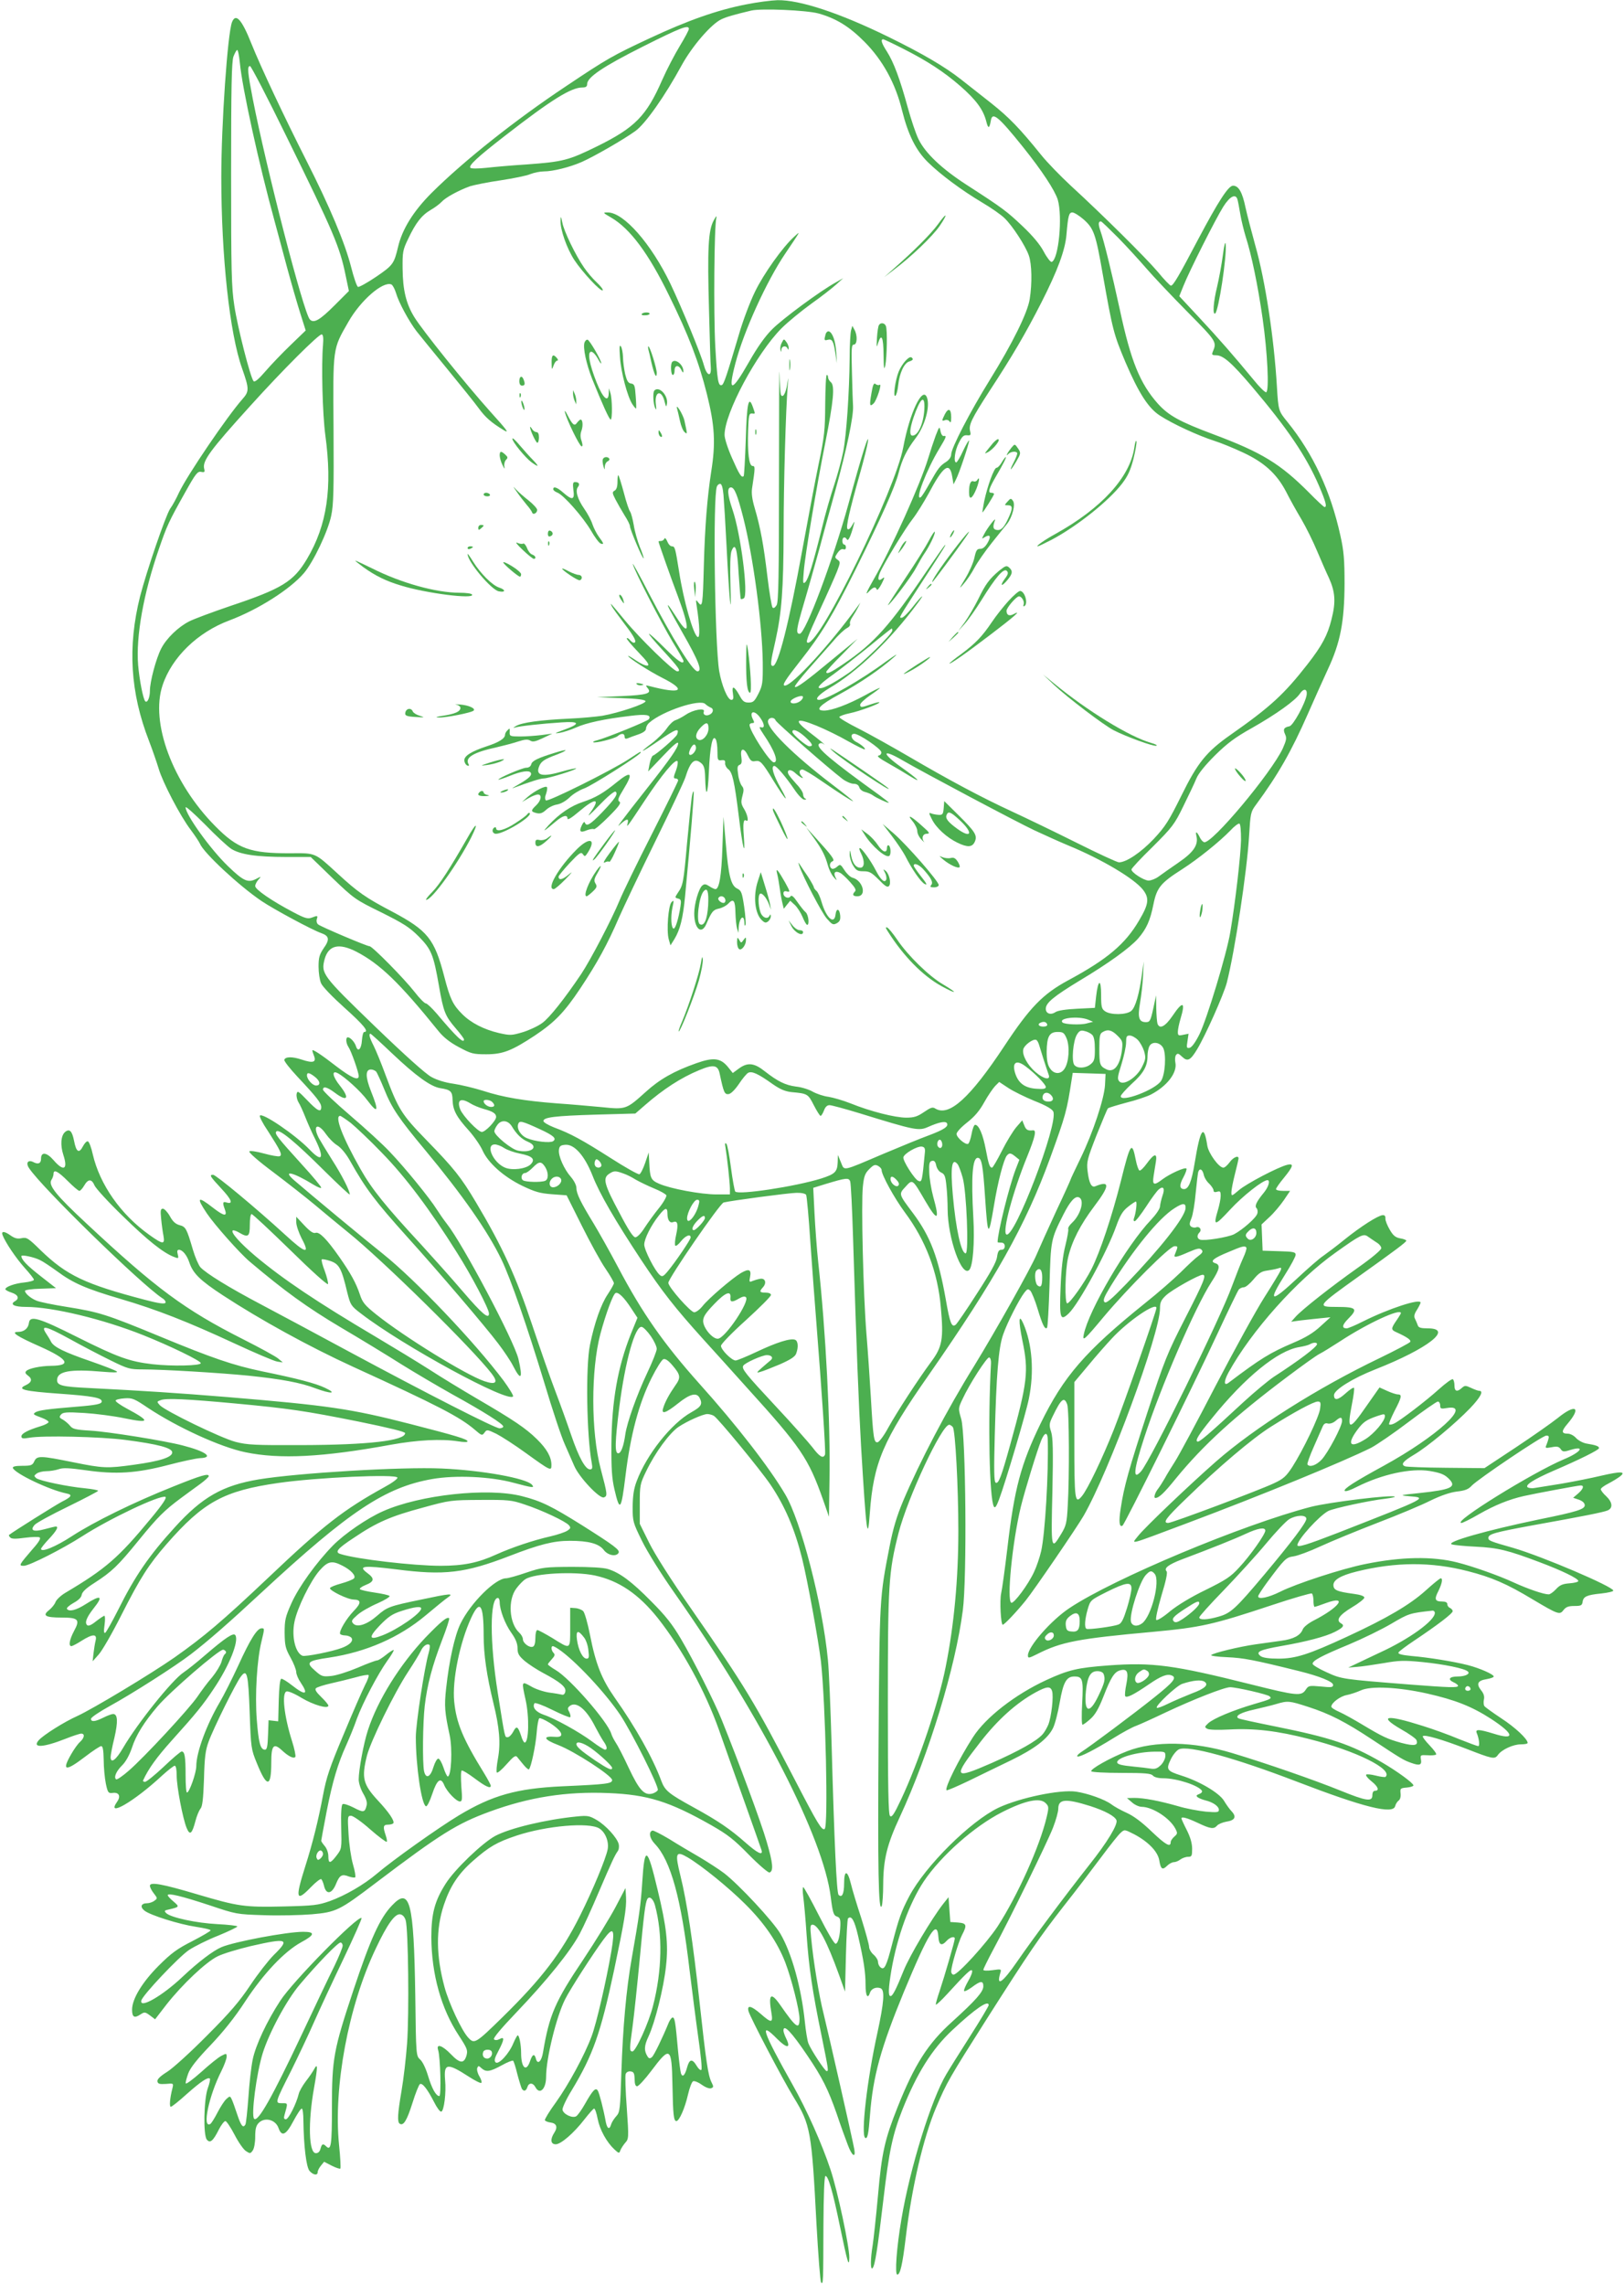 <?xml version="1.0" standalone="no"?>
<!DOCTYPE svg PUBLIC "-//W3C//DTD SVG 20010904//EN"
 "http://www.w3.org/TR/2001/REC-SVG-20010904/DTD/svg10.dtd">
<svg version="1.0" xmlns="http://www.w3.org/2000/svg"
 width="910pt" height="1280pt" viewBox="0 0 910 1280"
 preserveAspectRatio="xMidYMid meet">
<g transform="translate(0,1280) scale(0.1,-0.1)"
fill="#4caf50" stroke="none">
<path d="M4179 12775 c-162 -32 -324 -89 -538 -189 -208 -97 -241 -116 -471
-270 -281 -187 -569 -415 -751 -596 -102 -102 -166 -204 -189 -305 -22 -92
-28 -101 -122 -165 -50 -34 -96 -59 -102 -57 -7 3 -24 54 -39 113 -34 133
-119 336 -250 594 -127 251 -255 523 -308 655 -54 136 -88 174 -109 121 -25
-66 -60 -571 -60 -868 0 -444 47 -878 117 -1073 40 -114 40 -127 1 -171 -84
-95 -308 -424 -355 -523 -14 -31 -36 -72 -50 -91 -26 -41 -131 -347 -168 -490
-71 -283 -55 -540 50 -810 20 -52 44 -122 54 -155 22 -76 121 -266 179 -342
24 -32 47 -67 52 -78 21 -52 220 -237 346 -322 70 -47 282 -161 333 -179 46
-16 50 -36 14 -86 -23 -35 -28 -51 -28 -102 0 -34 6 -75 14 -93 7 -18 64 -77
132 -138 106 -95 139 -135 110 -135 -6 0 -11 -21 -13 -47 -3 -49 -22 -68 -33
-34 -7 24 -32 51 -46 51 -13 0 -11 -33 4 -55 15 -22 57 -141 57 -162 0 -28
-41 -10 -126 55 -85 66 -134 98 -134 88 0 -3 4 -16 10 -31 13 -35 -6 -41 -69
-20 -54 18 -92 17 -98 -1 -2 -7 31 -49 74 -95 108 -115 133 -147 133 -170 0
-32 -21 -22 -79 39 -50 52 -55 55 -59 34 -2 -13 3 -33 10 -45 8 -12 25 -49 38
-82 13 -33 38 -90 57 -127 52 -107 39 -131 -32 -57 -80 83 -267 210 -279 190
-3 -5 16 -43 44 -84 72 -112 84 -136 67 -143 -8 -3 -47 4 -87 15 -44 12 -78
17 -83 12 -5 -5 50 -54 135 -117 78 -59 184 -142 233 -183 50 -42 133 -111
185 -153 192 -154 699 -653 806 -793 37 -49 23 -63 -42 -41 -103 35 -447 247
-605 373 -66 53 -78 68 -93 114 -21 63 -52 119 -115 209 -70 100 -111 141
-132 135 -13 -5 -31 7 -64 42 l-45 48 0 -31 c0 -18 14 -58 30 -90 49 -91 24
-87 -91 19 -166 152 -389 337 -405 337 -23 0 -17 -9 46 -77 58 -62 69 -90 29
-78 -21 7 -23 -2 -9 -39 15 -41 -4 -39 -66 9 -87 68 -96 60 -35 -31 43 -64
185 -224 241 -271 194 -164 321 -256 508 -367 114 -67 268 -161 342 -208 74
-46 203 -122 285 -168 176 -97 285 -166 285 -180 0 -5 -9 -10 -21 -10 -25 0
-411 197 -844 430 -176 95 -396 213 -489 262 -186 98 -310 175 -343 210 -11
13 -30 57 -42 98 -35 119 -40 129 -75 138 -22 6 -38 20 -54 50 -13 23 -31 42
-39 42 -13 0 -15 -9 -10 -57 3 -32 9 -75 13 -95 9 -50 -3 -49 -80 6 -160 114
-277 282 -316 450 -8 38 -21 71 -27 73 -7 3 -19 -10 -28 -27 -22 -43 -38 -33
-50 30 -11 55 -25 70 -50 50 -24 -20 -28 -74 -10 -129 27 -82 2 -95 -55 -29
-38 44 -70 48 -70 9 0 -27 -15 -34 -41 -21 -31 17 -47 -2 -26 -33 70 -107 626
-649 746 -728 14 -8 21 -20 18 -26 -5 -8 -40 -3 -116 17 -336 88 -438 137
-583 277 -70 69 -79 74 -107 68 -23 -5 -38 -1 -60 14 -36 26 -55 27 -47 4 16
-42 75 -129 123 -183 29 -32 53 -62 53 -68 0 -5 -24 -12 -53 -15 -53 -5 -107
-24 -107 -38 0 -4 16 -13 35 -19 37 -12 45 -33 19 -48 -31 -18 -4 -32 61 -32
149 0 431 -68 657 -158 155 -62 323 -144 323 -157 0 -15 -164 -18 -270 -6
-129 15 -194 38 -422 152 -217 109 -266 123 -271 79 -4 -31 -28 -50 -61 -50
-44 0 -6 -25 123 -82 159 -71 180 -107 61 -108 -59 -1 -123 -14 -138 -29 -8
-8 -5 -15 10 -26 26 -19 21 -38 -14 -54 -50 -23 -7 -33 189 -47 185 -13 238
-23 238 -43 0 -15 -28 -21 -154 -31 -147 -12 -198 -19 -217 -30 -16 -11 -14
-13 35 -31 21 -8 38 -18 38 -24 0 -5 -20 -16 -44 -23 -72 -22 -108 -41 -108
-57 0 -12 8 -14 43 -8 73 14 404 6 540 -12 184 -24 262 -45 262 -70 0 -27 -68
-49 -214 -69 -151 -21 -173 -20 -341 14 -183 37 -203 38 -218 5 -10 -22 -18
-25 -68 -25 -38 0 -54 -4 -52 -12 11 -31 206 -124 301 -143 35 -7 28 -19 -26
-46 -33 -17 -277 -170 -296 -186 -3 -2 0 -8 7 -15 8 -8 31 -8 82 -1 38 5 75 6
82 2 8 -5 -4 -26 -38 -64 -79 -92 -81 -95 -50 -95 30 0 217 95 326 165 152 98
436 233 467 221 9 -4 -15 -41 -79 -118 -184 -223 -254 -284 -483 -420 -25 -15
-49 -38 -54 -51 -5 -14 -22 -34 -37 -46 -38 -30 -20 -41 72 -41 93 0 104 -11
69 -75 -26 -49 -32 -85 -15 -85 5 0 31 13 57 30 62 39 88 40 79 2 -4 -15 -9
-47 -12 -72 l-5 -45 33 37 c19 20 76 119 127 220 108 213 154 284 254 399 207
237 321 299 627 343 216 31 660 51 667 30 2 -7 -31 -31 -74 -54 -226 -125
-341 -213 -648 -505 -260 -246 -362 -332 -528 -449 -135 -94 -458 -288 -543
-327 -74 -33 -190 -106 -217 -136 -39 -45 26 -41 150 8 40 16 80 29 88 29 22
0 18 -24 -6 -46 -12 -10 -34 -41 -50 -69 -55 -95 -33 -99 77 -15 43 33 84 60
91 60 9 0 13 -21 14 -77 0 -43 6 -103 12 -133 11 -52 14 -55 40 -52 34 4 45
-19 23 -50 -64 -91 95 1 250 145 34 31 67 57 73 57 7 0 11 -21 11 -56 0 -61
34 -240 56 -293 18 -43 30 -33 49 39 7 28 20 59 28 69 11 12 16 53 20 166 3
121 8 162 26 210 26 73 154 331 181 365 34 45 41 17 49 -201 7 -199 8 -206 40
-284 56 -139 81 -139 81 3 0 96 13 111 58 70 37 -35 69 -51 77 -38 3 5 -5 46
-19 89 -44 139 -58 267 -31 277 8 4 46 -12 85 -36 65 -39 150 -64 150 -43 0 5
-18 27 -40 48 -28 27 -37 42 -30 49 6 6 43 18 83 27 40 9 102 24 139 34 37 11
70 16 73 13 4 -3 -5 -29 -20 -57 -14 -28 -68 -151 -119 -274 -79 -187 -97
-241 -116 -342 -26 -139 -59 -272 -100 -400 -57 -180 -51 -201 32 -115 27 28
53 48 58 45 4 -3 11 -19 15 -35 12 -55 45 -50 69 11 19 46 32 54 70 39 15 -5
31 -8 36 -5 4 2 -1 35 -12 72 -11 38 -22 114 -25 171 -6 98 -5 102 14 102 11
0 60 -34 107 -76 48 -42 90 -73 93 -70 3 3 0 19 -6 37 -16 47 -14 59 13 59 14
0 27 4 30 8 8 13 -25 62 -87 128 -83 90 -92 126 -61 250 21 82 152 350 230
469 33 50 65 103 72 118 12 28 37 45 49 33 3 -3 1 -23 -5 -44 -23 -78 -72
-396 -72 -471 0 -163 32 -380 57 -388 6 -2 21 27 35 69 27 81 48 96 67 50 15
-37 68 -92 88 -92 13 0 14 13 8 84 -3 46 -3 86 2 89 4 3 37 -17 73 -44 61 -46
90 -59 90 -41 0 5 -16 35 -36 68 -120 194 -157 283 -169 404 -12 118 31 329
95 468 49 106 70 78 70 -97 0 -108 17 -225 55 -381 34 -138 41 -224 25 -311
-7 -38 -10 -72 -6 -77 4 -4 29 17 55 47 39 44 50 51 59 40 6 -8 22 -27 36 -44
13 -16 27 -28 30 -25 12 13 37 130 43 203 3 43 10 80 15 83 5 3 31 -9 59 -26
72 -47 86 -83 29 -78 -72 6 -64 -15 18 -46 91 -35 302 -172 302 -196 0 -20
-30 -24 -280 -35 -255 -12 -391 -50 -579 -163 -116 -70 -371 -251 -461 -328
-71 -60 -174 -120 -262 -152 -66 -23 -90 -26 -260 -30 -219 -5 -253 0 -483 68
-195 58 -265 71 -265 48 0 -9 10 -28 22 -43 21 -27 21 -28 3 -41 -10 -8 -29
-14 -41 -14 -33 0 -41 -20 -15 -41 32 -26 195 -77 289 -91 45 -7 82 -15 82
-20 0 -4 -46 -31 -102 -60 -85 -43 -118 -67 -189 -138 -92 -92 -149 -186 -149
-246 0 -42 13 -49 45 -28 25 16 27 16 55 -4 l29 -22 64 83 c89 113 221 238
287 270 30 15 114 40 185 57 206 47 222 41 129 -50 -30 -30 -90 -107 -132
-170 -60 -90 -113 -152 -242 -281 -91 -92 -191 -183 -223 -203 -40 -25 -57
-42 -55 -54 3 -14 12 -16 47 -14 44 4 44 4 37 -25 -14 -54 -18 -103 -9 -103 6
0 46 32 89 71 79 70 119 97 130 87 3 -4 -2 -28 -12 -55 -22 -63 -26 -262 -5
-287 18 -22 35 -8 67 56 13 26 30 48 37 48 6 0 29 -34 51 -76 21 -41 50 -83
64 -92 23 -15 25 -15 38 3 8 11 14 43 14 77 0 45 5 63 20 78 34 34 95 18 111
-30 18 -50 42 -38 83 40 21 39 41 70 47 70 5 0 9 -30 9 -67 2 -144 16 -262 35
-283 21 -23 45 -26 45 -6 0 8 8 24 18 36 l18 22 43 -22 c24 -12 45 -19 48 -16
3 3 0 62 -7 131 -33 324 52 779 205 1100 65 138 108 197 137 193 14 -2 25 -14
31 -33 15 -49 20 -526 8 -690 -6 -82 -20 -202 -31 -265 -22 -129 -25 -176 -10
-185 21 -13 40 18 71 116 17 55 36 102 42 106 14 8 42 -28 79 -100 16 -32 34
-57 41 -54 15 5 28 106 21 177 -8 95 12 97 134 18 34 -22 66 -38 69 -34 4 4
-1 20 -11 37 -10 16 -15 37 -12 46 6 14 8 14 24 -1 26 -23 47 -20 113 16 32
18 61 29 64 26 4 -3 15 -38 24 -76 10 -38 22 -75 25 -81 11 -17 24 -13 31 9 8
26 31 26 45 0 24 -45 60 -11 60 58 0 103 58 339 107 435 28 56 155 253 214
333 56 76 66 63 45 -63 -29 -169 -84 -407 -111 -478 -39 -105 -129 -271 -200
-370 -36 -49 -63 -94 -62 -100 2 -5 16 -11 31 -13 34 -4 43 -25 22 -57 -24
-37 -21 -65 8 -65 29 0 102 63 162 141 25 32 49 59 53 59 5 0 14 -26 20 -58
12 -61 50 -130 94 -171 25 -23 27 -23 33 -5 4 10 16 29 27 42 20 22 21 26 9
196 -7 95 -10 181 -6 190 4 10 15 16 28 14 17 -2 21 -10 22 -43 0 -28 5 -40
14 -40 8 0 44 39 80 87 105 140 114 135 118 -80 3 -167 7 -202 22 -202 16 0
48 73 65 148 9 39 22 73 29 75 8 3 30 -6 49 -20 21 -15 43 -23 52 -19 14 5 14
9 2 33 -19 37 -31 117 -67 448 -37 338 -71 563 -107 708 -32 129 -27 143 40
104 78 -46 230 -169 323 -262 107 -106 180 -213 224 -326 35 -91 80 -269 80
-316 0 -65 -20 -50 -108 77 -53 76 -68 62 -49 -47 9 -54 -1 -55 -60 -3 -53 46
-78 52 -69 16 8 -32 190 -380 254 -484 94 -154 100 -189 127 -707 10 -176 21
-324 26 -329 12 -13 12 -1 13 321 1 173 5 274 11 275 15 4 41 -84 81 -279 42
-202 52 -239 53 -178 1 60 -66 376 -105 492 -49 148 -134 337 -213 477 -169
300 -190 362 -86 256 54 -54 78 -54 51 1 -9 18 -16 38 -16 46 0 39 45 -8 134
-140 84 -124 116 -188 165 -328 21 -63 49 -140 61 -171 23 -63 46 -79 37 -26
-10 56 -146 654 -172 759 -26 102 -58 297 -70 427 -6 61 -5 72 8 72 31 0 82
-97 148 -280 l34 -95 5 202 c3 111 8 205 12 208 19 19 36 -11 56 -97 32 -138
42 -205 42 -275 0 -61 12 -83 25 -44 7 23 35 34 59 25 25 -10 20 -76 -18 -252
-57 -258 -93 -570 -68 -586 13 -8 19 22 27 129 17 218 60 373 190 689 138 332
186 409 193 309 3 -48 18 -55 47 -23 18 20 45 27 45 12 0 -14 -58 -213 -84
-291 -14 -41 -24 -76 -22 -79 3 -2 31 24 63 59 105 115 136 145 140 131 3 -7
-7 -33 -22 -58 -14 -25 -25 -49 -23 -55 2 -5 21 4 43 20 49 37 65 39 65 6 0
-31 -42 -78 -175 -199 -136 -122 -211 -241 -305 -477 -72 -181 -89 -254 -110
-493 -11 -121 -25 -248 -30 -281 -13 -77 -13 -142 -1 -129 14 14 28 105 61
384 32 273 51 363 107 505 80 201 166 339 280 445 127 119 203 171 203 139 0
-5 -46 -83 -103 -172 -57 -89 -117 -185 -134 -214 -84 -140 -204 -525 -252
-813 -27 -158 -38 -310 -23 -310 16 0 29 56 47 205 34 285 99 562 170 730 60
142 75 167 283 495 244 383 293 455 434 636 69 87 163 211 210 274 47 63 95
124 108 135 21 19 21 19 76 -9 79 -42 132 -97 140 -146 8 -50 18 -56 44 -30
11 11 28 20 37 20 10 0 27 7 37 15 11 8 30 15 43 15 21 0 23 5 23 45 0 31 -10
65 -30 105 -17 33 -30 62 -30 65 0 12 32 3 92 -25 71 -34 90 -36 108 -15 7 8
30 18 52 22 47 7 58 26 31 56 -12 12 -32 40 -45 62 -28 44 -136 108 -238 140
-82 26 -87 34 -60 90 12 26 33 51 46 57 53 24 312 -47 661 -181 375 -144 541
-186 551 -136 3 11 11 24 19 30 9 6 13 23 11 40 -3 28 -1 30 35 33 20 2 37 7
37 12 0 13 -92 80 -178 130 -176 101 -283 137 -595 200 -109 22 -203 42 -208
46 -21 13 15 33 89 49 42 10 98 23 124 31 64 19 73 18 178 -16 121 -39 209
-84 360 -184 168 -111 176 -115 218 -130 47 -17 60 -12 54 20 -4 24 -2 25 36
23 23 -2 45 0 49 4 4 4 -13 27 -37 52 -24 25 -41 48 -37 51 10 10 111 -20 241
-70 149 -58 161 -61 179 -36 21 30 85 60 129 60 21 0 38 3 38 8 0 22 -71 88
-148 138 -48 32 -90 62 -94 68 -5 6 -6 23 -3 37 4 17 -1 34 -16 52 -28 36 -19
54 30 62 23 4 41 10 41 15 0 12 -79 47 -146 64 -78 20 -221 43 -316 51 -52 5
-75 11 -72 19 2 6 42 36 87 66 133 89 217 153 217 166 0 6 -7 14 -15 18 -8 3
-15 12 -15 21 0 10 -10 15 -29 15 -41 0 -45 13 -21 59 20 41 26 71 13 71 -5 0
-43 -31 -85 -69 -88 -79 -215 -154 -440 -258 -216 -100 -288 -123 -385 -123
-53 0 -86 5 -99 14 -31 24 -7 35 117 57 139 24 248 53 299 79 47 24 56 36 34
48 -30 17 -10 46 61 89 39 23 70 48 70 55 0 8 -21 16 -60 21 -89 12 -110 20
-113 44 -5 32 37 58 130 81 219 54 418 55 623 2 133 -34 219 -71 363 -158 143
-85 152 -88 173 -60 14 18 28 23 61 23 37 0 43 3 46 23 4 30 24 39 105 47 37
4 67 11 67 16 0 22 -396 191 -560 239 -130 37 -140 41 -140 56 0 22 34 31 244
70 296 53 399 74 424 84 31 13 28 46 -8 80 -17 15 -30 33 -30 39 0 6 19 20 43
32 23 12 52 30 64 39 37 29 6 30 -103 5 -54 -13 -155 -33 -224 -45 -69 -11
-136 -22 -150 -24 -14 -3 -32 -1 -39 3 -19 12 31 44 141 92 149 64 258 118
258 128 0 11 -17 17 -72 26 -20 4 -45 18 -57 31 -11 13 -32 24 -45 24 -38 0
-38 14 -2 56 79 93 45 113 -55 32 -35 -28 -142 -103 -237 -166 l-174 -115
-215 2 c-118 1 -221 5 -229 8 -27 10 -13 28 49 65 75 44 229 172 315 261 58
61 77 97 51 97 -6 0 -26 7 -45 16 -32 15 -36 15 -53 0 -26 -24 -41 -19 -41 13
0 17 -4 32 -9 36 -6 3 -40 -22 -77 -55 -74 -67 -217 -176 -252 -193 -12 -6
-25 -8 -28 -5 -3 4 11 37 30 75 41 78 43 93 19 93 -10 0 -37 9 -61 20 l-42 19
-73 -104 c-98 -142 -111 -140 -81 13 9 45 14 85 11 89 -4 3 -25 -11 -47 -31
-43 -39 -65 -42 -65 -10 0 29 104 94 231 144 297 117 441 230 294 230 -39 0
-52 4 -56 18 -3 9 -10 25 -15 35 -7 13 -5 27 11 51 11 18 20 36 20 40 0 25
-178 -33 -322 -105 -43 -22 -84 -39 -92 -39 -29 0 -26 19 9 54 56 56 46 66
-65 66 -114 0 -111 3 125 172 205 146 265 191 265 199 0 4 -15 10 -34 13 -27
5 -40 16 -59 49 -14 24 -25 52 -24 62 1 14 -4 20 -16 19 -27 -3 -120 -62 -211
-135 -44 -36 -99 -77 -120 -92 -22 -14 -88 -72 -147 -127 -150 -140 -167 -135
-69 20 33 52 60 102 60 112 0 15 -12 18 -92 20 l-93 3 -3 74 -3 73 45 42 c24
22 60 65 80 94 l35 52 -40 0 c-21 0 -39 4 -39 10 0 5 20 34 45 64 53 65 56 81
18 72 -50 -12 -228 -105 -271 -142 -41 -35 -42 -35 -42 -11 0 13 9 59 20 102
11 43 20 82 20 87 0 19 -30 6 -50 -22 -12 -16 -27 -30 -35 -30 -25 0 -83 80
-90 123 -19 125 -39 98 -71 -98 -17 -103 -34 -145 -59 -145 -26 0 -28 23 -4
66 13 24 20 46 17 49 -9 9 -94 -30 -134 -60 -48 -37 -58 -33 -50 18 4 23 9 59
13 81 8 50 -10 46 -52 -12 -16 -22 -34 -40 -40 -38 -5 1 -15 28 -21 60 -21
107 -30 96 -83 -118 -50 -198 -117 -399 -165 -494 -38 -75 -121 -192 -136
-192 -15 0 -12 186 5 257 21 91 69 184 146 286 88 116 90 147 7 113 -22 -10
-36 17 -44 86 -6 50 -2 66 50 199 32 79 60 147 64 151 4 4 51 18 103 32 53 13
115 34 137 45 91 47 150 123 138 180 -3 14 -2 33 3 41 9 12 14 11 34 -8 31
-30 47 -22 85 41 48 80 148 305 166 372 45 175 114 628 125 823 8 128 9 135
39 175 123 167 198 298 292 512 34 77 83 187 110 245 71 151 93 268 94 480 0
136 -4 184 -23 269 -55 251 -153 460 -298 639 -49 60 -50 63 -58 197 -16 271
-65 593 -121 790 -20 72 -45 168 -55 213 -18 87 -39 122 -70 122 -26 0 -83
-89 -194 -298 -111 -211 -141 -262 -154 -262 -5 0 -39 35 -74 78 -68 80 -307
317 -488 483 -57 53 -131 129 -164 170 -121 150 -180 211 -282 292 -57 45
-134 105 -169 133 -91 71 -211 142 -409 239 -270 132 -493 206 -618 204 -34
-1 -114 -11 -178 -24z m406 -50 c100 -28 174 -73 260 -160 101 -102 173 -232
210 -385 34 -135 77 -222 144 -288 72 -71 193 -160 304 -226 51 -30 107 -69
126 -88 44 -42 118 -156 136 -209 17 -48 19 -156 5 -244 -12 -77 -97 -249
-225 -455 -109 -176 -215 -380 -215 -415 0 -14 -11 -30 -27 -41 -36 -23 -45
-34 -94 -121 -22 -40 -44 -75 -50 -78 -35 -22 33 155 105 273 39 65 42 73 24
70 -7 -2 -15 11 -18 27 -6 29 -6 28 -27 -25 -11 -30 -30 -87 -42 -127 -42
-140 -207 -508 -307 -681 -37 -65 -47 -88 -29 -69 28 30 41 34 48 15 2 -7 14
7 27 32 17 34 19 41 6 31 -24 -20 -31 -7 -16 30 21 50 143 251 186 305 21 27
60 90 87 139 83 157 119 182 133 94 l7 -42 13 26 c18 33 74 201 74 218 0 8
-14 -16 -32 -53 -17 -38 -35 -68 -40 -68 -16 0 -8 67 15 110 18 36 27 44 46
42 20 -2 22 1 17 23 -9 35 9 71 106 221 133 203 204 325 293 499 90 177 134
294 141 382 9 106 14 123 33 123 10 0 39 -18 64 -40 56 -50 67 -80 106 -305
56 -316 61 -336 128 -495 73 -170 128 -257 193 -298 70 -46 216 -113 304 -141
38 -12 111 -42 162 -66 118 -55 188 -119 240 -218 20 -40 59 -110 86 -155 27
-46 67 -127 89 -180 23 -54 52 -121 66 -150 35 -78 39 -134 14 -231 -22 -89
-53 -147 -134 -251 -132 -169 -208 -239 -432 -396 -134 -94 -184 -155 -274
-338 -72 -145 -90 -174 -156 -245 -72 -76 -154 -131 -195 -131 -10 0 -116 49
-236 109 -120 60 -284 139 -364 176 -169 78 -349 174 -580 309 -91 53 -216
123 -277 154 -62 31 -112 61 -110 66 2 5 28 15 58 21 55 11 173 55 166 61 -2
3 -23 -3 -47 -11 -52 -18 -60 -19 -60 -2 0 8 25 31 55 52 30 20 55 39 55 42 0
2 -38 -16 -84 -42 -94 -51 -185 -85 -228 -85 -55 0 -26 31 87 92 116 63 230
141 305 208 27 24 10 14 -45 -25 -140 -104 -335 -215 -375 -215 -29 0 -2 30
56 65 158 92 343 269 497 478 45 60 23 43 -29 -23 -26 -33 -53 -60 -61 -60
-17 0 -24 -12 121 212 117 180 133 206 119 193 -5 -5 -49 -68 -98 -140 -209
-310 -297 -408 -469 -524 -72 -49 -96 -60 -96 -44 0 4 39 48 88 96 l87 89
-134 -110 c-152 -126 -209 -168 -217 -159 -4 3 31 48 77 100 46 52 108 122
138 156 29 35 64 67 77 73 12 6 20 16 17 24 -3 7 4 26 15 41 10 15 24 39 31
53 l12 25 -18 -25 c-153 -211 -363 -440 -405 -440 -18 0 1 30 86 138 120 152
182 255 310 512 145 292 220 460 241 540 20 78 45 129 95 195 53 69 83 179 64
229 -25 65 -97 -87 -133 -281 -44 -234 -462 -1093 -533 -1093 -16 0 -7 24 66
184 41 88 84 185 96 215 19 50 20 54 3 66 -16 12 -16 14 0 38 11 16 23 24 32
21 9 -4 15 0 15 10 0 9 -4 16 -10 16 -5 0 -10 9 -10 20 0 22 15 27 26 8 7 -11
21 18 38 82 6 23 5 23 -10 -4 -9 -16 -19 -25 -25 -19 -10 10 10 99 69 308 22
77 42 158 45 180 9 64 -34 -73 -108 -345 -88 -320 -242 -730 -274 -730 -23 0
-19 26 24 172 25 84 63 221 86 303 22 83 62 229 89 325 65 235 103 418 100
475 -1 11 -4 93 -6 183 -4 142 -3 162 11 162 18 0 21 51 3 83 l-12 22 -7 -25
c-4 -14 -8 -83 -8 -155 -2 -198 -18 -430 -36 -524 -9 -47 -32 -130 -50 -185
-19 -56 -51 -166 -70 -246 -50 -201 -75 -282 -92 -300 -14 -13 -15 -7 -9 61 7
90 71 471 121 722 45 227 54 317 31 336 -9 7 -16 20 -16 27 0 8 -3 14 -7 14
-5 0 -8 -73 -9 -163 -1 -146 -4 -180 -37 -337 -20 -96 -61 -314 -92 -484 -74
-406 -135 -646 -164 -646 -16 0 -14 19 14 141 35 158 45 285 46 614 0 266 12
682 23 815 5 53 5 53 -3 8 -8 -52 -26 -82 -36 -57 -2 8 -6 61 -7 119 -2 58 -3
-205 -3 -585 0 -559 -3 -694 -13 -714 -9 -14 -17 -20 -23 -14 -5 5 -18 83 -29
174 -21 177 -39 274 -71 383 -14 47 -19 82 -15 110 18 118 18 126 3 126 -20 0
-29 73 -25 200 3 83 5 95 21 94 20 -2 20 -5 6 35 -24 69 -34 27 -40 -178 -4
-111 -9 -205 -12 -208 -12 -11 -25 10 -65 101 -24 54 -42 110 -42 130 0 122
179 456 319 597 36 36 111 97 166 137 55 39 118 88 140 108 l40 36 -42 -24
c-86 -47 -300 -205 -357 -263 -40 -40 -83 -101 -130 -184 -97 -170 -119 -172
-75 -5 46 177 174 458 278 612 91 135 88 130 52 97 -65 -58 -173 -210 -221
-310 -27 -55 -68 -163 -90 -240 -68 -229 -84 -279 -96 -282 -20 -6 -25 27 -36
217 -10 189 -6 675 6 720 4 15 -2 9 -15 -15 -30 -55 -36 -156 -26 -505 4 -157
8 -301 10 -320 3 -55 -23 -44 -39 15 -15 58 -122 318 -187 455 -108 225 -262
400 -351 400 -30 0 -29 -1 19 -29 105 -61 209 -200 323 -434 111 -225 168
-374 213 -554 44 -176 50 -274 24 -436 -22 -143 -35 -304 -41 -522 -6 -227 -8
-239 -31 -210 -14 19 -15 18 -9 -20 17 -110 19 -178 6 -173 -24 8 -80 204
-105 368 -21 131 -23 140 -40 140 -9 0 -20 12 -26 28 -7 15 -13 22 -16 15 -3
-7 -11 -13 -19 -13 -8 0 -14 -1 -14 -3 0 -7 71 -208 109 -308 69 -185 65 -234
-10 -114 -23 36 -43 65 -45 65 -6 0 4 -18 81 -155 90 -157 112 -215 83 -215
-27 1 -140 184 -271 435 -54 105 -95 179 -91 165 10 -39 157 -324 223 -435 34
-55 61 -103 61 -107 0 -23 -34 1 -105 72 -44 44 -83 80 -88 80 -5 0 29 -40 74
-89 95 -103 107 -121 84 -121 -21 0 -209 183 -293 285 -81 98 -87 105 -74 80
5 -11 38 -55 71 -99 57 -74 73 -106 52 -106 -5 0 -14 7 -21 15 -7 9 -15 13
-18 10 -3 -3 26 -37 64 -77 53 -55 65 -73 52 -76 -10 -2 -38 11 -63 28 -25 17
-45 29 -45 26 0 -10 119 -86 188 -121 144 -72 112 -95 -68 -48 -23 6 -24 5
-11 -11 25 -30 -2 -38 -146 -45 l-138 -6 134 -5 c91 -3 136 -9 138 -17 5 -14
-150 -66 -242 -82 -33 -5 -116 -13 -185 -16 -167 -8 -265 -22 -298 -41 -16 -9
-19 -13 -7 -9 25 8 153 22 263 29 102 7 106 -8 11 -42 -52 -19 -56 -22 -24
-17 22 4 63 17 92 30 57 26 158 48 302 65 92 12 122 6 107 -18 -6 -11 -239
-105 -289 -118 -15 -3 -26 -9 -23 -11 8 -8 120 20 137 34 21 18 39 16 39 -3 0
-11 5 -14 18 -9 9 4 36 14 60 22 28 10 42 21 42 32 0 10 8 25 18 33 73 65 284
135 314 105 7 -7 21 -16 30 -20 20 -7 15 -32 -9 -41 -20 -8 -36 3 -29 19 8 22
-60 10 -101 -18 -21 -14 -48 -28 -59 -31 -12 -4 -33 -24 -48 -46 -14 -21 -51
-58 -81 -81 -84 -63 -66 -58 33 10 99 69 121 77 106 37 -6 -16 -115 -111 -135
-118 -6 -2 -14 -23 -19 -46 l-8 -43 84 88 c56 59 83 82 84 70 0 -24 -39 -81
-174 -252 -61 -77 -124 -158 -140 -180 -27 -36 -27 -38 -5 -17 32 28 43 28 36
1 -8 -29 -5 -25 97 129 94 142 169 232 182 219 4 -4 1 -28 -8 -52 -15 -38 -15
-45 -3 -45 8 0 15 -5 15 -11 0 -6 -67 -142 -148 -302 -82 -161 -163 -328 -181
-372 -42 -102 -162 -332 -214 -410 -92 -137 -179 -247 -219 -275 -23 -17 -72
-40 -108 -51 -64 -19 -71 -19 -134 -5 -85 20 -157 57 -206 106 -52 52 -68 84
-101 212 -55 210 -92 256 -293 363 -147 77 -191 108 -304 212 -130 119 -121
115 -264 114 -225 -1 -296 24 -423 153 -238 241 -364 580 -294 788 52 157 197
297 374 363 162 61 340 174 418 265 53 62 135 234 153 322 13 60 15 144 13
483 -3 464 -6 447 83 602 68 120 193 229 241 210 7 -3 19 -25 26 -48 15 -53
73 -159 115 -214 17 -22 94 -116 171 -210 77 -94 157 -193 177 -221 38 -52 71
-81 142 -124 32 -19 17 1 -77 105 -139 155 -381 456 -426 530 -46 75 -64 153
-65 270 -1 93 1 105 31 167 42 89 75 132 126 162 23 13 51 34 62 46 22 24 95
64 159 87 23 7 100 23 171 33 72 11 147 26 167 35 21 8 54 15 75 15 52 0 147
24 213 53 70 31 235 126 300 173 56 40 166 196 260 369 59 107 165 230 222
257 30 14 68 25 168 49 57 13 307 2 375 -16z m-725 -87 c0 -7 -23 -50 -51 -96
-28 -46 -73 -132 -99 -191 -88 -201 -152 -266 -365 -371 -159 -78 -189 -86
-393 -101 -81 -5 -183 -14 -227 -19 -47 -5 -84 -5 -89 0 -12 12 38 59 193 179
260 202 371 271 434 271 20 0 27 5 27 19 0 38 89 98 312 210 215 108 258 124
258 99z m1201 -111 c136 -69 228 -129 320 -209 88 -77 128 -131 145 -196 11
-45 18 -44 26 2 8 52 41 26 180 -147 108 -135 178 -242 195 -295 28 -95 5
-336 -34 -349 -6 -2 -26 23 -44 57 -21 40 -61 88 -119 143 -89 84 -108 99
-314 232 -138 89 -231 177 -269 255 -15 30 -42 111 -61 180 -43 157 -78 251
-116 311 -30 46 -37 69 -21 69 4 0 55 -24 112 -53z m-3717 -79 c13 -140 107
-568 195 -888 16 -58 47 -175 70 -260 23 -85 56 -199 73 -253 l31 -98 -85 -82
c-47 -45 -110 -111 -141 -147 -37 -43 -59 -62 -66 -55 -17 17 -90 302 -108
423 -16 103 -18 194 -18 737 0 490 3 628 13 658 8 20 17 37 21 37 5 0 11 -33
15 -72z m261 -412 c265 -539 299 -618 332 -780 l18 -86 -80 -80 c-83 -83 -117
-103 -139 -79 -35 38 -244 847 -320 1237 -28 145 -32 182 -15 182 6 0 98 -177
204 -394z m5329 -353 c3 -10 10 -47 16 -83 6 -36 20 -92 30 -125 32 -99 68
-270 95 -459 27 -188 38 -406 20 -413 -6 -2 -38 29 -70 69 -107 130 -195 231
-307 351 l-110 118 23 57 c31 79 180 375 224 445 37 58 69 74 79 40z m-668
-215 c50 -51 121 -129 159 -173 38 -44 141 -153 228 -241 167 -169 166 -169
142 -226 -6 -15 -2 -18 20 -18 39 0 86 -41 200 -175 199 -235 304 -389 376
-556 38 -89 46 -119 31 -119 -4 0 -43 36 -87 81 -160 161 -265 225 -532 325
-195 73 -254 106 -315 173 -100 113 -151 237 -213 526 -45 207 -89 386 -109
442 -13 38 -12 53 3 53 4 0 47 -42 97 -92z m-4456 -599 c-10 -113 -3 -387 13
-507 40 -295 10 -503 -103 -693 -75 -126 -139 -166 -429 -263 -103 -35 -207
-74 -230 -86 -62 -31 -129 -96 -158 -153 -29 -57 -63 -185 -63 -236 0 -38 -14
-70 -26 -59 -12 12 -33 121 -40 203 -13 160 30 401 116 649 46 134 56 155 148
319 58 104 69 118 89 114 19 -4 22 -1 17 18 -11 43 34 104 257 350 182 202
388 407 402 402 8 -2 10 -21 7 -58z m3370 -346 c-1 -85 -33 -163 -67 -163 -18
0 -16 37 6 102 36 104 61 129 61 61z m-1126 -495 c3 -35 11 -162 17 -283 15
-302 29 -444 22 -225 -3 111 -1 175 6 194 21 52 32 14 40 -128 5 -75 10 -138
12 -141 3 -2 10 0 17 4 27 16 -17 362 -64 498 -28 83 -31 123 -8 123 19 0 36
-41 69 -170 56 -221 106 -594 109 -810 1 -115 -1 -129 -24 -175 -22 -43 -29
-50 -55 -50 -25 0 -34 7 -53 43 -29 51 -43 54 -35 7 4 -27 2 -35 -9 -35 -21 0
-54 81 -68 161 -25 151 -36 976 -13 1034 3 8 11 15 18 15 9 0 15 -20 19 -62z
m946 -759 c0 -21 -172 -188 -244 -238 -95 -65 -156 -95 -168 -83 -6 6 22 33
79 73 48 35 142 108 207 161 65 54 121 98 123 98 1 0 3 -5 3 -11z m2322 -360
c-7 -47 -76 -174 -97 -177 -31 -6 -37 -17 -24 -45 10 -21 7 -33 -13 -79 -64
-137 -400 -539 -441 -525 -7 2 -17 13 -23 25 -17 35 -27 40 -20 10 12 -50 -15
-91 -100 -149 -44 -30 -93 -65 -111 -78 -17 -13 -43 -23 -57 -23 -26 0 -96 45
-96 62 0 6 53 63 119 127 110 110 122 125 172 228 30 61 63 130 73 155 12 29
50 75 105 130 68 67 112 100 207 153 136 77 243 154 268 192 21 31 42 28 38
-6z m-2838 -36 c-21 -16 -54 -17 -54 -3 0 16 64 41 69 28 2 -6 -4 -17 -15 -25z
m-225 -92 c26 -36 28 -63 4 -54 -11 4 -7 -7 14 -38 63 -92 88 -159 59 -159
-22 0 -136 176 -136 210 0 5 7 10 15 10 12 0 13 4 5 19 -25 48 7 57 39 12z
m87 -16 c6 -14 297 -269 375 -328 20 -15 48 -27 62 -27 17 0 28 -7 32 -20 3
-11 18 -23 33 -26 15 -4 34 -12 42 -18 18 -14 90 -47 90 -42 0 3 -24 21 -52
42 -272 196 -358 268 -339 287 6 6 15 7 24 1 26 -18 -21 22 -83 69 -86 67 -69
79 46 32 49 -20 129 -59 177 -87 49 -27 90 -48 93 -45 5 5 -20 27 -49 42 -28
14 -35 45 -10 45 26 0 147 -82 151 -102 2 -9 -4 -18 -15 -20 -12 -2 5 -16 52
-42 39 -22 95 -55 125 -74 73 -45 42 -14 -50 51 -114 81 -108 106 8 38 121
-70 635 -343 739 -392 56 -26 140 -64 188 -84 190 -78 372 -187 420 -249 36
-47 32 -80 -22 -171 -77 -132 -177 -217 -398 -336 -142 -77 -214 -151 -358
-369 -192 -290 -309 -396 -386 -349 -15 10 -26 6 -64 -20 -37 -25 -55 -31 -99
-31 -62 0 -201 35 -312 80 -43 17 -99 33 -125 37 -25 3 -64 16 -86 28 -22 13
-64 26 -94 29 -61 8 -103 29 -176 86 -59 47 -96 51 -145 15 l-34 -25 -28 35
c-41 49 -80 54 -176 20 -125 -44 -206 -90 -284 -161 -109 -98 -110 -99 -247
-85 -64 6 -177 16 -251 21 -182 14 -302 34 -412 70 -51 16 -126 34 -167 40
-45 6 -94 21 -124 38 -32 17 -150 123 -319 286 -293 283 -300 293 -279 374 22
78 80 92 179 41 132 -69 239 -172 458 -443 28 -35 64 -64 115 -91 69 -37 80
-40 154 -40 93 0 143 20 272 105 112 75 165 130 254 263 97 146 153 249 217
397 28 63 120 257 205 430 85 173 160 333 167 355 29 93 53 113 92 78 13 -12
18 -32 19 -72 3 -126 15 -111 21 24 6 144 21 213 38 185 6 -8 10 -39 10 -68 0
-49 2 -53 23 -50 17 2 22 -2 20 -17 -1 -10 7 -25 16 -32 25 -17 36 -67 61
-267 21 -174 37 -237 28 -111 -6 74 -2 99 13 89 16 -10 9 30 -11 64 -18 29
-19 39 -10 74 9 32 8 43 -3 56 -8 10 -18 38 -21 65 -6 38 -4 48 8 53 12 5 14
15 10 45 -8 51 15 54 38 5 13 -27 21 -33 40 -29 28 5 38 -5 101 -108 67 -109
95 -139 42 -44 -42 74 -57 125 -36 125 12 0 62 -58 111 -130 24 -36 48 -60 58
-59 10 0 12 3 5 6 -7 2 -13 13 -13 24 0 10 -16 36 -36 56 -19 21 -40 46 -45
55 -14 26 9 33 34 11 28 -26 58 -42 40 -22 -18 18 -16 39 3 39 8 0 57 -29 107
-64 103 -71 177 -118 177 -113 0 2 -51 43 -113 90 -224 170 -378 324 -363 362
7 19 35 19 42 0z m-376 -45 c0 -35 -32 -72 -55 -64 -22 9 -18 38 10 68 32 34
45 33 45 -4z m540 -46 c42 -38 50 -54 25 -54 -16 0 -95 67 -95 81 0 20 32 7
70 -27z m-610 -63 c0 -20 -27 -48 -37 -37 -9 8 14 56 27 56 5 0 10 -8 10 -19z
m-2605 -565 c51 -32 139 -46 313 -46 l133 0 123 -119 c120 -115 127 -120 272
-191 124 -62 158 -83 210 -135 71 -72 83 -101 114 -279 25 -143 34 -166 93
-235 26 -30 47 -58 47 -63 0 -26 -42 13 -153 145 -27 31 -54 57 -61 57 -7 0
-35 28 -62 63 -60 77 -238 257 -253 257 -15 0 -272 109 -288 122 -8 6 -11 19
-8 29 7 22 5 22 -29 9 -22 -8 -39 -3 -103 31 -120 63 -213 127 -213 146 0 9 8
25 18 36 17 19 17 20 -15 3 -44 -22 -70 -10 -155 72 -98 94 -238 289 -238 330
0 8 48 -35 108 -95 59 -61 125 -122 147 -137z m5659 48 c-2 -88 -32 -349 -60
-514 -20 -122 -131 -488 -173 -573 -23 -46 -43 -73 -55 -76 -17 -3 -18 1 -12
38 l6 41 -30 -6 c-27 -6 -30 -4 -30 17 0 13 7 46 15 73 29 96 13 102 -45 16
-41 -60 -72 -76 -84 -44 -3 9 -6 48 -7 87 l-1 72 -16 -75 c-15 -68 -19 -75
-41 -75 -39 0 -47 25 -33 107 7 40 15 109 17 153 l4 80 -10 -70 c-15 -112 -37
-188 -60 -207 -27 -23 -116 -24 -147 -2 -19 13 -22 24 -22 92 0 93 -17 87 -28
-9 l-7 -64 -100 -5 c-62 -3 -108 -10 -121 -19 -27 -18 -54 -8 -54 19 0 33 44
69 192 159 159 95 279 182 325 234 47 54 68 101 86 191 19 95 41 121 162 198
87 56 207 152 270 217 21 23 44 40 50 38 6 -3 9 -39 9 -93z m-857 -1005 l28
-12 -35 -9 c-34 -10 -125 -6 -136 5 -26 25 87 38 143 16z m-229 -27 c2 -7 -7
-12 -22 -12 -27 0 -35 15 -13 23 17 7 30 3 35 -11z m252 -58 c10 -10 15 -35
15 -80 0 -57 -3 -68 -24 -85 -28 -23 -74 -25 -91 -4 -17 21 -7 137 15 171 13
21 22 25 43 19 15 -3 34 -13 42 -21z m142 -5 c28 -28 30 -34 25 -79 -11 -89
-46 -132 -90 -108 -34 17 -37 27 -37 115 0 68 3 84 18 92 29 18 52 12 84 -20z
m-285 -16 c18 -45 13 -132 -12 -169 -21 -33 -60 -32 -82 3 -13 19 -18 46 -18
93 1 84 15 110 61 110 31 0 37 -4 51 -37z m-3779 -84 c132 -125 216 -186 270
-194 58 -9 67 -18 68 -67 2 -56 21 -93 91 -170 31 -35 66 -86 78 -114 32 -69
117 -145 222 -196 71 -34 99 -42 167 -47 l81 -6 85 -170 c47 -94 106 -202 133
-241 26 -38 47 -75 47 -81 0 -6 -16 -34 -35 -63 -37 -55 -74 -159 -99 -282
-25 -119 -19 -511 10 -663 5 -28 3 -35 -10 -35 -26 0 -63 68 -105 191 -21 62
-61 173 -88 244 -28 72 -87 243 -133 380 -88 264 -165 433 -313 681 -84 141
-123 190 -278 349 -139 143 -157 172 -229 365 -23 63 -53 136 -66 162 -24 47
-29 68 -18 68 3 0 58 -50 122 -111z m4177 77 c13 -13 29 -42 36 -64 10 -36 9
-45 -11 -86 -28 -59 -102 -108 -127 -84 -13 14 -12 24 11 97 14 45 26 100 26
122 0 33 3 39 20 39 12 0 32 -11 45 -24z m-553 -27 c6 -21 37 -120 55 -171 9
-30 -30 -21 -74 17 -46 39 -77 97 -69 128 5 23 54 59 71 53 6 -1 13 -14 17
-27z m696 -19 c18 -36 11 -149 -12 -184 -32 -50 -226 -123 -226 -86 0 7 28 38
61 69 66 59 89 99 89 156 0 20 5 45 11 56 15 28 60 22 77 -11z m-772 -102 c53
-39 114 -102 114 -116 0 -11 -12 -13 -55 -10 -63 5 -98 31 -116 85 -20 62 5
80 57 41z m-1713 -43 c22 -104 27 -116 50 -113 13 2 35 24 57 56 19 29 43 58
52 63 21 11 55 -4 139 -64 42 -29 69 -40 105 -44 89 -8 92 -10 124 -73 17 -33
34 -60 38 -60 4 0 13 14 19 30 7 20 18 30 31 30 11 0 85 -20 164 -44 318 -98
336 -102 391 -77 59 26 95 33 103 20 11 -18 -16 -36 -101 -68 -44 -16 -159
-63 -256 -104 -237 -101 -216 -96 -237 -47 l-17 41 -1 -40 c-2 -55 -15 -67
-93 -92 -145 -45 -462 -93 -481 -73 -4 5 -15 65 -24 133 -9 69 -20 129 -26
135 -7 7 -9 1 -5 -19 9 -54 25 -199 25 -232 l0 -33 -76 0 c-86 0 -258 32 -321
60 -46 20 -51 31 -55 120 l-3 55 -20 -59 c-11 -32 -25 -60 -32 -63 -6 -3 -79
38 -160 90 -162 103 -226 138 -318 172 -33 13 -60 29 -60 36 0 21 62 29 298
36 l217 6 53 46 c103 90 203 155 305 197 81 34 105 29 115 -21z m-1925 13 c5
-7 26 -52 45 -99 42 -105 82 -164 228 -339 208 -250 352 -455 429 -615 52
-108 143 -371 241 -693 44 -147 95 -301 114 -342 18 -41 42 -96 53 -121 27
-63 142 -185 166 -176 21 8 20 16 -18 160 -55 208 -55 554 -2 755 31 115 72
226 86 230 16 6 48 -26 87 -86 l35 -53 -36 -88 c-75 -188 -108 -377 -110 -621
-1 -137 3 -192 17 -252 30 -129 38 -119 62 77 28 229 75 405 146 547 27 54 57
102 66 105 11 4 27 -6 50 -33 48 -56 49 -70 15 -117 -32 -46 -56 -90 -66 -124
-12 -37 15 -28 84 27 66 53 103 62 120 31 18 -35 11 -49 -46 -81 -113 -63
-251 -238 -306 -385 -17 -44 -22 -82 -23 -145 0 -82 2 -88 52 -190 30 -61 108
-187 188 -300 481 -686 829 -1364 870 -1695 11 -89 16 -104 36 -110 15 -5 19
-15 18 -48 -2 -59 -12 -100 -26 -104 -7 -3 -45 62 -93 156 -45 89 -85 161 -89
161 -4 0 -4 -24 0 -53 4 -28 13 -126 19 -217 13 -181 31 -308 85 -569 39 -192
38 -191 27 -191 -10 0 -88 119 -102 155 -6 15 -15 70 -20 121 -20 193 -74 385
-137 493 -41 70 -231 274 -315 339 -29 22 -91 62 -138 90 -47 27 -123 72 -169
101 -47 28 -90 50 -95 48 -23 -7 -16 -44 13 -74 90 -94 148 -306 195 -708 15
-121 37 -294 50 -385 13 -91 21 -169 16 -173 -4 -5 -16 5 -26 22 -25 42 -41
39 -54 -9 -12 -44 -25 -57 -34 -34 -3 8 -11 68 -17 132 -14 158 -18 182 -30
182 -5 0 -14 -12 -21 -27 -36 -88 -83 -185 -95 -195 -11 -9 -17 -8 -24 3 -21
33 -20 60 5 113 36 77 85 271 98 394 14 124 3 220 -47 427 -58 244 -73 251
-86 45 -8 -128 -18 -195 -59 -428 -31 -174 -50 -391 -58 -637 -7 -209 -8 -225
-28 -247 -12 -13 -25 -33 -29 -45 -9 -33 -22 -28 -30 10 -14 77 -37 164 -45
177 -12 20 -28 4 -72 -74 -18 -32 -40 -63 -49 -69 -21 -13 -72 11 -77 36 -2
10 21 60 52 110 119 197 162 320 237 672 58 275 70 348 67 407 l-3 53 -55
-105 c-30 -57 -112 -191 -182 -296 -158 -235 -190 -310 -225 -518 -8 -52 -31
-73 -40 -37 -8 31 -20 26 -33 -14 -21 -63 -50 -37 -50 46 0 45 -10 99 -19 99
-3 0 -14 -20 -24 -43 -24 -60 -84 -124 -100 -108 -9 9 -6 23 16 64 34 65 35
82 6 66 -14 -7 -25 -7 -31 -1 -6 6 39 60 126 151 171 179 304 344 355 441 22
41 69 145 105 230 73 170 90 207 107 231 7 9 9 27 6 40 -9 36 -72 105 -123
135 -41 24 -51 26 -112 20 -173 -17 -374 -65 -457 -109 -72 -39 -228 -188
-278 -268 -61 -96 -80 -167 -80 -299 1 -207 55 -401 154 -551 47 -72 51 -82
43 -112 -14 -47 -37 -45 -87 7 -48 50 -84 62 -72 24 13 -41 18 -258 7 -258
-19 0 -42 42 -64 115 -12 40 -30 78 -44 90 -22 20 -23 21 -27 360 -8 523 -30
609 -130 503 -69 -72 -121 -188 -217 -476 -111 -334 -120 -383 -120 -658 0
-210 -5 -243 -33 -215 -17 17 -24 13 -31 -14 -4 -16 -13 -25 -26 -25 -40 0
-45 172 -10 367 21 118 21 142 0 103 -7 -13 -27 -43 -46 -67 -19 -25 -37 -57
-40 -71 -13 -54 -57 -142 -72 -142 -10 0 -13 6 -8 23 20 71 20 67 -14 67 -40
0 -40 1 53 185 38 77 96 199 127 270 32 72 106 231 165 354 58 122 104 225
101 228 -18 18 -386 -355 -456 -464 -74 -113 -138 -249 -154 -329 -8 -38 -19
-133 -24 -211 -6 -78 -13 -147 -17 -153 -13 -21 -24 -8 -46 58 -12 37 -26 75
-31 85 -9 18 -10 18 -30 0 -11 -10 -33 -44 -49 -75 -16 -31 -34 -60 -40 -64
-48 -29 -9 157 62 297 16 32 29 68 29 79 0 20 -1 20 -30 5 -16 -8 -67 -49
-112 -90 -46 -41 -85 -70 -87 -64 -2 6 5 31 14 56 12 32 50 80 124 157 72 76
135 154 195 246 104 158 219 279 313 331 78 42 81 59 12 59 -90 0 -385 -55
-458 -86 -47 -20 -130 -83 -218 -166 -113 -107 -242 -181 -231 -133 6 29 209
244 267 283 32 21 106 58 165 81 58 24 106 47 106 51 0 4 -51 10 -112 13 -118
6 -262 37 -287 62 -12 12 -10 15 15 20 60 14 61 15 27 44 -18 15 -33 31 -33
36 0 14 78 -5 233 -56 152 -51 152 -51 307 -56 85 -3 205 0 267 5 137 12 155
21 359 176 363 275 455 332 638 399 221 81 429 114 666 104 220 -9 341 -47
574 -179 93 -53 128 -80 213 -167 56 -57 108 -101 115 -99 23 8 20 51 -16 173
-29 102 -157 448 -253 685 -40 99 -158 333 -227 450 -47 80 -85 129 -166 210
-111 113 -178 162 -244 182 -26 8 -102 12 -201 12 -152 -1 -165 -2 -255 -32
-52 -18 -103 -32 -114 -32 -60 0 -200 -139 -256 -255 -32 -66 -63 -205 -80
-361 -11 -100 -8 -135 20 -264 16 -77 9 -230 -11 -230 -4 0 -15 22 -24 50 -9
27 -22 50 -29 50 -7 0 -19 -21 -27 -47 -17 -58 -43 -69 -53 -22 -9 49 -7 264
4 364 14 119 42 225 97 368 25 64 43 120 40 123 -11 11 -45 -17 -133 -108
-143 -151 -268 -351 -322 -518 -24 -72 -52 -224 -52 -277 0 -19 11 -54 25 -78
18 -31 24 -51 19 -69 -9 -38 -18 -39 -73 -10 -28 14 -55 23 -61 19 -7 -4 -10
-49 -8 -128 3 -121 3 -122 -26 -160 -35 -46 -46 -47 -46 -4 0 20 -9 44 -20 57
-11 13 -20 26 -20 30 0 4 14 77 30 162 33 169 63 270 111 375 17 38 44 103 59
147 35 93 117 249 171 325 22 30 37 56 35 59 -3 2 -22 -10 -43 -27 -21 -17
-43 -31 -50 -31 -7 0 -56 -18 -109 -41 -52 -22 -118 -43 -147 -46 -49 -5 -55
-3 -92 30 -53 46 -43 55 81 73 206 31 391 112 539 236 55 46 111 92 125 101
35 24 15 23 -154 -13 -174 -36 -187 -41 -243 -90 -56 -49 -111 -67 -133 -44
-13 14 -11 19 23 49 20 18 71 47 113 65 41 18 71 37 67 41 -5 5 -42 13 -83 19
-41 6 -78 14 -83 19 -4 4 10 15 33 24 48 19 50 36 9 66 -55 41 -25 44 162 21
270 -35 385 -21 634 75 168 65 247 85 338 85 106 0 163 -16 190 -51 22 -30 69
-40 83 -17 10 16 -24 41 -201 153 -174 109 -233 138 -340 165 -190 49 -571 8
-778 -84 -89 -39 -217 -127 -281 -192 -94 -96 -193 -234 -233 -324 -34 -76
-38 -94 -38 -165 1 -71 4 -87 33 -139 18 -32 32 -69 32 -81 0 -12 11 -39 25
-59 46 -68 27 -75 -48 -16 -28 22 -55 39 -61 37 -7 -2 -12 -48 -14 -121 l-3
-117 -27 3 -27 3 -3 -82 c-2 -64 -6 -83 -17 -83 -26 0 -36 39 -46 168 -11 140
1 335 26 437 18 75 18 75 1 75 -25 0 -64 -62 -130 -207 -35 -76 -82 -169 -105
-208 -73 -124 -131 -280 -131 -357 0 -38 -39 -148 -52 -148 -5 0 -8 45 -8 99
0 102 -5 131 -22 131 -6 0 -51 -38 -100 -85 -50 -47 -97 -85 -105 -85 -8 0
-13 3 -11 8 30 66 75 128 160 223 138 153 176 200 237 292 85 126 141 265 120
298 -10 17 -56 -14 -169 -111 -46 -40 -100 -83 -121 -97 -64 -42 -258 -284
-340 -424 -39 -67 -69 -89 -69 -50 0 11 9 59 21 107 21 91 19 134 -7 134 -8 0
-32 -9 -54 -20 -46 -23 -70 -26 -70 -7 0 8 48 40 106 72 124 68 367 223 454
290 95 73 211 174 395 345 492 456 694 590 957 636 131 23 328 14 456 -21 109
-29 119 -30 103 -11 -30 36 -279 81 -506 91 -225 10 -806 -25 -1025 -61 -203
-34 -317 -99 -471 -269 -145 -159 -224 -275 -317 -462 -34 -67 -66 -124 -72
-128 -8 -5 -9 9 -4 44 4 28 3 51 -1 51 -4 0 -25 -14 -47 -31 -27 -22 -43 -28
-50 -21 -14 14 -3 43 37 94 56 70 41 78 -45 23 -53 -34 -93 -44 -105 -26 -3 5
14 20 37 33 28 15 44 31 46 46 3 16 25 37 71 66 98 63 132 96 247 237 109 134
146 170 239 239 33 24 81 60 108 79 26 19 47 39 47 43 0 17 -40 6 -199 -58
-221 -88 -443 -197 -568 -278 -90 -59 -173 -93 -173 -71 0 4 20 30 45 56 42
45 55 69 38 69 -5 0 -33 -7 -63 -15 -63 -17 -84 -7 -55 25 10 11 94 57 187
102 92 45 168 85 168 88 0 4 -33 10 -72 14 -98 9 -256 42 -275 57 -13 12 -13
14 3 26 10 7 34 13 54 13 21 0 51 5 69 11 24 9 59 7 153 -6 167 -24 282 -17
462 30 76 20 156 37 177 38 80 3 32 38 -97 71 -104 27 -416 77 -517 83 -85 5
-100 9 -115 28 -10 12 -28 27 -40 34 -20 10 -21 15 -10 28 11 13 30 15 130 9
64 -4 166 -17 227 -30 142 -29 145 -17 13 54 -36 19 -65 40 -64 45 1 6 23 11
50 13 44 3 55 -2 132 -54 165 -109 405 -219 545 -248 192 -40 433 -28 815 42
150 27 283 34 378 19 31 -5 52 -5 52 0 0 12 -63 31 -320 97 -335 86 -460 104
-1025 151 -281 23 -467 35 -780 51 -146 7 -175 14 -175 44 0 50 73 63 255 47
59 -5 87 -5 80 1 -5 6 -71 31 -145 57 -151 52 -208 80 -224 110 -5 11 -18 32
-28 47 -32 49 0 41 130 -30 70 -39 174 -93 231 -121 97 -48 109 -51 180 -51
117 0 429 -19 593 -35 183 -19 293 -39 376 -71 86 -32 125 -31 55 2 -53 26
-158 53 -358 94 -157 33 -275 73 -565 193 -305 126 -344 138 -525 167 -77 12
-154 28 -170 35 -33 13 -65 41 -65 55 0 5 39 11 87 12 l87 3 -87 68 c-77 60
-107 92 -107 112 0 9 72 -6 105 -23 17 -8 60 -37 96 -63 89 -66 163 -98 354
-154 204 -60 377 -128 638 -249 114 -53 222 -99 240 -102 l32 -5 -25 21 c-13
12 -103 61 -200 110 -326 165 -486 284 -875 647 -171 159 -215 214 -197 244 7
10 12 26 12 34 0 28 25 15 80 -40 30 -30 59 -55 65 -55 5 0 18 14 27 30 22 38
42 38 58 0 7 -16 78 -94 159 -172 139 -136 226 -205 286 -228 26 -10 27 -9 21
15 -5 18 -2 25 7 25 20 0 45 -31 58 -71 21 -62 60 -100 188 -184 208 -136 482
-287 731 -401 473 -216 597 -280 682 -353 37 -32 40 -33 53 -15 13 18 15 18
67 -7 29 -15 104 -63 167 -109 137 -99 141 -100 141 -66 0 45 -25 90 -81 145
-62 61 -130 107 -334 226 -82 48 -204 122 -270 165 -66 42 -199 123 -295 180
-338 200 -522 324 -679 455 -86 73 -138 131 -127 143 4 3 20 -2 35 -11 52 -31
61 -24 61 43 0 34 4 60 10 60 6 0 103 -91 217 -202 119 -117 208 -197 211
-190 2 7 -6 40 -18 73 -13 33 -20 62 -17 65 3 3 25 -1 49 -9 49 -17 62 -41 94
-176 18 -70 20 -75 78 -119 234 -180 826 -502 851 -463 3 5 -21 44 -53 88
-162 216 -494 565 -677 711 -107 85 -401 329 -495 410 -72 62 -9 48 108 -24
23 -14 42 -21 42 -16 0 6 -46 62 -103 124 -146 161 -160 179 -148 191 16 16
107 -60 268 -220 79 -78 143 -138 143 -133 0 21 -43 106 -98 192 -32 51 -66
107 -76 125 -36 71 -5 87 40 22 16 -23 44 -52 64 -64 21 -13 49 -47 70 -84 91
-162 141 -227 323 -430 164 -181 439 -503 508 -595 33 -43 71 -100 84 -126 45
-88 56 -73 30 39 -25 103 -312 645 -402 758 -15 19 -40 55 -56 80 -38 61 -177
232 -262 321 -38 41 -138 132 -222 204 -84 72 -153 137 -153 145 0 21 23 15
66 -17 70 -53 86 -33 29 39 -42 52 -48 89 -12 70 40 -21 128 -101 165 -151 60
-80 67 -64 21 50 -32 81 -32 122 0 122 10 0 23 -6 29 -12z m-344 -29 c31 -24
34 -49 7 -49 -20 0 -51 35 -51 57 0 18 13 16 44 -8z m4428 -44 c-4 -78 -67
-268 -137 -412 -30 -62 -55 -115 -55 -117 0 -3 -36 -83 -81 -178 -44 -95 -94
-206 -111 -246 -31 -74 -231 -430 -349 -622 -153 -246 -307 -541 -398 -756
-36 -86 -57 -156 -76 -254 -57 -292 -56 -283 -62 -1086 -5 -717 -1 -974 18
-929 4 11 8 66 8 123 1 139 22 223 93 375 164 354 312 838 353 1157 24 180 17
985 -9 1073 -17 58 -17 59 7 110 38 83 138 238 150 234 7 -2 11 -17 10 -33
-18 -331 -9 -757 16 -802 6 -11 14 -1 29 39 37 99 151 483 167 564 31 151 19
308 -31 422 -26 59 -28 18 -5 -96 36 -172 29 -232 -69 -585 -49 -177 -65 -220
-81 -210 -9 5 -10 70 -5 259 9 345 21 497 47 570 23 67 89 196 119 235 17 22
21 23 34 10 7 -8 26 -53 40 -100 28 -93 41 -118 53 -107 4 5 10 113 14 240 7
252 7 255 79 397 36 71 64 102 85 94 34 -13 12 -96 -38 -143 -14 -13 -24 -28
-21 -35 2 -6 -5 -47 -16 -91 -14 -55 -23 -129 -27 -236 -7 -174 -2 -191 46
-145 57 55 215 345 266 489 22 61 36 84 65 107 21 17 41 30 45 30 8 0 0 -66
-11 -94 -3 -9 -2 -16 4 -16 6 0 35 37 65 83 29 45 61 88 70 95 26 22 36 6 21
-35 -7 -21 -13 -48 -14 -60 0 -13 -22 -45 -50 -75 -136 -142 -350 -508 -377
-642 -9 -42 3 -32 112 99 138 164 369 395 396 395 21 0 21 0 2 -47 -8 -19 9
-16 77 14 49 21 63 24 73 13 9 -9 6 -17 -17 -34 -16 -11 -61 -53 -100 -92 -39
-38 -129 -117 -201 -174 -333 -268 -455 -408 -585 -675 -110 -227 -146 -362
-185 -695 -14 -118 -30 -233 -35 -254 -9 -40 -2 -176 9 -176 9 0 77 72 128
135 47 58 286 408 325 475 143 249 428 1022 428 1162 0 33 6 47 34 73 33 31
183 115 205 115 23 0 8 -37 -98 -244 -101 -197 -115 -233 -210 -522 -105 -322
-133 -420 -151 -542 -12 -75 -8 -108 10 -97 13 8 379 747 532 1075 60 129 114
241 120 248 6 6 18 12 28 12 10 0 34 20 54 44 28 34 44 45 73 49 21 3 49 8 62
12 21 7 23 6 17 -11 -4 -10 -45 -78 -91 -150 -46 -72 -169 -296 -274 -497
-104 -201 -206 -391 -227 -423 -21 -33 -47 -75 -57 -94 -11 -19 -28 -46 -38
-59 -17 -21 -26 -51 -15 -51 20 0 48 26 115 109 154 188 329 348 625 570 81
61 162 119 180 128 17 8 69 41 116 71 151 99 340 187 340 157 0 -2 -11 -21
-25 -41 -31 -45 -31 -52 -2 -65 62 -28 86 -45 79 -55 -4 -6 -81 -47 -172 -91
-346 -166 -699 -389 -915 -578 -144 -126 -398 -368 -437 -417 -39 -50 -67 -57
272 70 421 158 874 344 1033 423 32 17 126 81 209 144 83 63 158 115 165 115
7 0 13 -10 13 -21 0 -20 4 -21 40 -15 142 23 -60 -161 -355 -323 -165 -90
-227 -130 -220 -141 4 -6 31 3 68 22 141 71 303 106 409 89 64 -11 85 -20 112
-49 37 -41 4 -56 -165 -74 -115 -12 -120 -13 -66 -18 107 -9 116 -5 -398 -206
-173 -67 -225 -83 -225 -68 2 32 122 164 173 191 30 15 231 59 322 69 31 4 54
9 51 11 -12 13 -370 -31 -471 -57 -383 -100 -1101 -400 -1351 -566 -103 -68
-234 -217 -234 -266 0 -17 5 -16 53 8 134 68 227 86 647 124 268 25 334 39
668 150 117 39 218 68 223 65 5 -4 9 -22 9 -41 0 -19 3 -34 6 -34 4 0 34 10
66 22 123 44 73 -25 -70 -98 -31 -16 -57 -37 -62 -50 -13 -34 -52 -55 -122
-64 -35 -5 -99 -14 -143 -20 -91 -13 -236 -48 -248 -60 -5 -4 36 -10 90 -12
90 -4 145 -14 403 -78 113 -28 190 -59 190 -77 0 -14 -10 -15 -69 -9 -66 6
-69 5 -85 -19 -24 -36 -51 -33 -303 30 -439 110 -554 125 -802 107 -174 -13
-224 -25 -348 -82 -175 -81 -340 -209 -411 -320 -78 -121 -160 -285 -148 -297
3 -3 58 21 123 52 65 32 173 84 239 116 131 64 204 119 234 179 11 21 28 86
38 144 20 115 38 146 82 146 47 0 51 -16 44 -149 -4 -70 -3 -121 2 -121 5 0
25 15 45 33 26 23 46 58 73 127 40 103 60 135 91 144 41 12 50 -7 37 -74 -7
-33 -10 -65 -7 -70 8 -12 48 8 134 67 67 46 101 59 126 49 31 -12 12 -36 -97
-123 -115 -92 -360 -275 -412 -308 -16 -11 -24 -21 -18 -23 14 -4 95 37 203
104 48 30 105 61 126 68 21 8 94 41 163 74 155 73 330 142 363 142 35 0 210
-40 221 -51 14 -13 8 -16 -89 -44 -115 -34 -226 -80 -255 -107 -21 -20 -21
-22 -5 -31 11 -6 60 -7 121 -4 141 8 271 -7 449 -53 266 -67 472 -170 429
-212 -3 -3 -27 0 -55 7 -27 7 -51 9 -54 5 -3 -5 10 -21 30 -37 37 -29 46 -53
20 -53 -9 0 -15 -9 -15 -25 0 -38 -34 -33 -179 26 -143 58 -413 152 -606 210
-218 66 -436 70 -588 11 -96 -37 -209 -101 -202 -113 4 -5 78 -9 169 -9 133 0
166 -3 176 -15 8 -9 30 -15 59 -15 75 0 197 -40 216 -70 3 -6 -3 -14 -15 -18
-17 -7 -19 -10 -8 -19 7 -5 27 -13 43 -17 42 -10 75 -33 75 -53 0 -14 -10 -15
-73 -10 -40 4 -111 17 -157 31 -105 30 -191 46 -244 46 l-41 -1 28 -24 c15
-14 40 -25 55 -25 61 -1 157 -63 188 -122 13 -25 13 -29 -6 -45 -11 -10 -20
-23 -20 -30 0 -32 -27 -17 -105 57 -56 54 -103 89 -141 106 -31 14 -70 35 -88
49 -35 26 -129 60 -196 70 -90 13 -315 -34 -435 -90 -157 -75 -410 -326 -500
-496 -45 -85 -59 -126 -96 -268 -32 -125 -44 -148 -65 -130 -8 6 -14 20 -14
30 0 11 -11 29 -25 41 -14 12 -25 32 -25 44 0 12 -20 84 -44 161 -25 76 -51
162 -58 192 -19 78 -38 79 -38 2 0 -58 -12 -83 -31 -64 -11 11 -24 293 -39
838 -6 209 -15 425 -21 480 -30 311 -151 777 -239 925 -88 150 -275 391 -481
620 -200 224 -320 395 -456 653 -46 87 -108 197 -137 245 -72 118 -96 166 -96
198 0 15 -13 41 -31 62 -38 43 -71 117 -67 151 2 21 9 27 35 29 51 5 109 -61
153 -172 39 -101 127 -252 275 -476 116 -175 187 -265 342 -437 60 -66 172
-190 249 -276 302 -333 344 -395 426 -627 l33 -95 3 200 c6 329 -21 843 -63
1225 -8 74 -17 198 -21 276 l-7 141 71 22 c113 34 128 36 136 14 4 -10 11
-151 16 -313 19 -618 32 -943 45 -1170 29 -486 37 -546 49 -375 21 283 73 406
331 775 372 534 542 838 678 1210 89 245 95 267 122 443 l6 38 92 -3 92 -3 -3
-60z m-396 -91 c66 -26 100 -46 106 -60 30 -66 -219 -716 -263 -688 -24 15 37
241 117 437 45 111 53 149 32 146 -29 -3 -39 2 -49 29 l-11 27 -33 -38 c-18
-21 -55 -81 -81 -133 -26 -52 -51 -94 -55 -94 -13 0 -19 16 -35 101 -16 85
-39 139 -60 139 -6 0 -15 -23 -20 -52 -5 -28 -14 -53 -20 -55 -16 -5 -64 36
-64 56 0 10 26 38 58 63 42 33 70 65 97 114 21 38 49 78 61 91 l23 23 50 -33
c28 -19 94 -51 147 -73z m92 34 c20 -20 14 -38 -12 -38 -28 0 -40 14 -32 35 7
18 28 19 44 3z m-3254 -47 c17 -11 51 -25 76 -32 52 -14 70 -26 70 -45 0 -21
-60 -84 -80 -84 -21 0 -106 89 -121 126 -20 53 2 67 55 35z m124 7 c17 -17 15
-28 -6 -28 -19 0 -42 18 -42 32 0 12 35 9 48 -4z m-792 -118 c28 -23 108 -98
175 -168 131 -134 269 -318 419 -557 82 -129 180 -316 180 -342 0 -35 -39 -2
-147 124 -64 75 -169 192 -232 261 -202 218 -277 311 -341 424 -101 178 -147
298 -114 298 4 0 31 -18 60 -40z m901 -17 c28 -47 57 -74 91 -88 64 -27 23
-65 -54 -50 -37 6 -134 86 -134 109 0 6 7 22 16 34 21 31 59 29 81 -5z m159
-18 c76 -35 95 -52 73 -67 -17 -11 -101 -2 -146 17 -36 15 -59 54 -49 80 7 20
22 16 122 -30z m2254 -86 c0 -20 -15 -26 -25 -9 -9 15 3 43 15 35 5 -3 10 -15
10 -26z m-2455 -19 c17 -11 56 -25 87 -31 72 -14 90 -32 61 -61 -26 -25 -102
-35 -143 -18 -67 28 -112 130 -57 130 12 0 36 -9 52 -20z m2358 -20 c-16 -170
-17 -172 -37 -164 -21 8 -88 113 -84 132 4 21 77 63 103 60 15 -2 19 -10 18
-28z m507 -28 l22 -18 -21 -54 c-36 -94 -101 -355 -101 -407 0 -2 9 -3 20 -3
13 0 20 -7 20 -20 0 -13 -7 -20 -19 -20 -14 0 -20 -10 -24 -40 -4 -29 -36 -87
-112 -204 -58 -91 -112 -169 -119 -175 -23 -19 -33 7 -56 139 -42 237 -86 354
-184 485 -81 108 -81 106 -42 148 40 44 38 45 111 -80 69 -118 82 -110 44 25
-11 41 -21 102 -22 135 -2 51 1 62 16 65 12 3 19 -5 23 -26 4 -17 15 -34 29
-40 18 -8 23 -21 28 -73 4 -34 7 -94 7 -133 1 -161 79 -381 121 -339 21 21 31
156 23 293 -13 229 -5 335 25 335 22 0 29 -43 41 -224 15 -222 19 -225 50 -41
21 129 54 256 72 278 14 16 22 15 48 -6z m-2320 -48 c0 -16 -26 -19 -35 -4 -4
6 -4 18 -1 27 5 12 9 13 21 3 8 -7 15 -19 15 -26z m-316 -9 c20 -31 21 -71 0
-79 -24 -9 -107 -7 -123 3 -16 11 -8 41 12 41 7 0 26 14 42 30 35 36 48 37 69
5z m2313 13 c5 -7 18 -40 27 -73 22 -74 36 -425 17 -425 -25 0 -55 136 -72
327 -14 159 -5 213 28 171z m-427 -31 c0 -28 71 -157 130 -237 117 -157 185
-335 202 -534 16 -175 8 -220 -54 -303 -74 -100 -191 -280 -241 -370 -23 -43
-50 -79 -59 -81 -21 -4 -25 22 -38 248 -6 102 -17 264 -25 360 -18 220 -30
732 -20 824 6 58 12 74 36 98 24 24 32 27 49 18 11 -6 20 -16 20 -23z m1805
-26 c3 -16 17 -39 31 -51 13 -13 24 -30 24 -37 0 -10 7 -12 20 -8 17 5 20 2
20 -23 0 -16 -7 -51 -15 -78 -28 -94 -20 -94 68 1 71 77 183 165 209 165 17 0
7 -37 -20 -70 -42 -51 -53 -75 -41 -87 6 -6 8 -20 4 -31 -7 -24 -84 -91 -130
-115 -34 -17 -169 -39 -191 -30 -17 6 -18 25 -3 40 15 15 1 36 -18 29 -9 -4
-21 -1 -29 4 -10 9 -10 18 2 46 8 19 19 83 24 142 6 59 12 113 15 120 8 21 23
13 30 -17z m-3254 7 c19 -6 51 -22 71 -35 21 -12 66 -34 102 -49 35 -14 67
-32 70 -39 2 -7 -16 -40 -42 -72 -26 -32 -62 -82 -81 -111 -19 -30 -40 -52
-51 -52 -12 0 -39 41 -89 137 -85 158 -94 193 -60 217 28 19 36 20 80 4z
m-347 -33 c7 -18 -19 -45 -45 -45 -22 0 -26 29 -7 48 17 17 45 15 52 -3z
m1881 -5 c13 -14 15 -24 8 -31 -12 -12 -43 14 -43 37 0 20 14 17 35 -6z m-508
-82 c4 -7 15 -128 24 -268 10 -140 25 -345 34 -455 29 -367 53 -720 48 -732
-10 -25 -31 -12 -70 40 -22 28 -113 131 -203 227 -177 190 -195 213 -185 231
10 16 106 59 132 59 27 0 38 -15 21 -29 -7 -6 -29 -24 -48 -41 -32 -28 -33
-31 -10 -24 14 3 63 23 109 42 59 26 86 43 92 60 14 36 11 72 -6 78 -26 10
-104 -15 -214 -67 -57 -27 -111 -49 -119 -49 -22 0 -82 60 -82 82 0 10 60 72
140 144 77 70 140 133 140 141 0 8 -12 13 -30 13 -34 0 -37 6 -14 31 22 25 11
53 -19 46 -12 -2 -31 -8 -41 -12 -17 -8 -19 -5 -13 23 8 42 -6 48 -51 22 -51
-31 -181 -142 -215 -185 -15 -19 -36 -35 -47 -35 -20 0 -145 141 -145 165 0
25 289 445 310 450 40 10 361 53 407 54 28 1 50 -4 55 -11z m-602 -55 c-14
-61 -65 -120 -65 -76 1 33 38 103 56 103 13 0 15 -6 9 -27z m2728 -22 c-6 -52
-139 -221 -331 -421 -87 -90 -114 -112 -123 -103 -10 10 -2 29 35 90 125 203
269 380 356 435 49 32 66 31 63 -1z m-2903 -28 c0 -37 13 -55 32 -48 25 10 30
-11 17 -70 -7 -30 -9 -58 -5 -62 4 -4 18 7 32 25 25 31 54 43 54 21 0 -12 -84
-136 -128 -189 -25 -30 -32 -33 -45 -21 -27 22 -87 140 -87 170 0 32 38 108
82 163 35 45 48 48 48 11z m210 -25 c0 -14 -50 -68 -62 -68 -16 0 -7 25 19 52
29 30 43 35 43 16z m3090 -83 c0 -29 -31 -50 -48 -33 -16 16 -15 24 4 42 23
24 44 20 44 -9z m672 -53 c16 -9 28 -24 28 -33 0 -10 -55 -56 -132 -110 -151
-107 -311 -233 -348 -274 l-25 -28 50 7 c28 3 77 9 110 12 l60 6 -55 -50 c-40
-37 -82 -63 -153 -93 -131 -56 -183 -88 -363 -224 -27 -20 -27 8 0 58 128 232
382 517 601 672 139 99 155 107 180 89 11 -8 32 -22 47 -32z m-728 -30 c3 -5
-6 -32 -19 -60 -13 -28 -40 -98 -61 -154 -64 -179 -458 -981 -511 -1040 -47
-52 -41 8 19 191 92 283 285 730 376 870 47 72 52 97 21 106 -31 10 -10 28 76
63 77 33 91 36 99 24z m-1144 -165 c0 -50 -7 -62 -27 -46 -13 12 -18 70 -6 82
19 20 33 5 33 -36z m-1747 -115 c-3 -26 9 -28 48 -5 19 11 32 14 39 7 22 -22
-114 -226 -156 -232 -30 -4 -84 60 -84 99 0 24 14 45 62 95 62 65 95 78 91 36z
m2387 -58 c0 -19 -187 -551 -239 -682 -65 -163 -146 -332 -178 -371 -40 -49
-43 -27 -43 314 l0 324 78 93 c42 51 101 118 131 150 90 98 251 208 251 172z
m-2833 -158 c18 -26 33 -58 33 -71 0 -12 -24 -73 -54 -136 -58 -123 -112 -275
-122 -342 -9 -66 -24 -107 -40 -107 -20 0 -18 66 6 257 33 260 89 459 126 451
10 -2 32 -25 51 -52z m3733 -44 c0 -16 -98 -90 -243 -184 -31 -21 -107 -84
-168 -140 -203 -188 -250 -228 -260 -222 -12 7 6 37 80 128 188 233 370 381
491 401 25 4 52 11 60 16 19 11 40 11 40 1z m-6060 -333 c299 -28 388 -41 688
-101 171 -35 262 -57 262 -65 0 -42 -205 -66 -580 -67 -261 -1 -304 1 -370 18
-81 21 -396 174 -425 206 -17 19 -17 20 6 28 30 12 149 6 419 -19z m4660 -5
c11 -29 13 -405 3 -568 -5 -96 -9 -112 -37 -158 -56 -93 -57 -90 -49 236 5
234 3 304 -7 336 -12 38 -12 45 9 88 47 97 64 112 81 66z m1417 -25 c-6 -45
-95 -231 -156 -326 -34 -52 -49 -66 -103 -91 -80 -38 -570 -222 -592 -222 -33
0 -13 27 97 133 187 182 373 339 477 405 132 83 241 142 264 142 16 0 18 -6
13 -41z m-3397 -39 c22 -12 260 -301 317 -385 81 -120 136 -248 177 -412 31
-124 92 -460 106 -578 26 -235 42 -926 21 -939 -16 -10 -39 28 -169 279 -223
430 -277 519 -576 950 -117 168 -207 310 -239 375 l-52 105 0 110 c0 106 1
113 36 185 50 104 130 213 181 248 50 33 135 71 161 72 10 0 27 -4 37 -10z
m3760 -3 c0 -26 -60 -97 -108 -127 -86 -54 -107 -32 -48 49 34 46 51 58 111
79 42 14 45 14 45 -1z m-240 -26 c0 -30 -78 -177 -114 -216 -31 -33 -68 -45
-80 -27 -2 4 13 48 35 97 22 50 44 101 50 114 7 16 15 22 29 18 12 -3 30 3 43
14 28 24 37 24 37 0z m-2181 -34 c14 -18 31 -332 31 -582 0 -267 -24 -528 -71
-761 -39 -200 -152 -535 -250 -743 -39 -83 -52 -102 -62 -92 -9 9 -12 153 -12
629 0 671 4 736 60 956 51 198 242 606 284 606 5 0 14 -6 20 -13z m532 -69 c5
-194 -15 -530 -37 -626 -8 -35 -26 -88 -40 -117 -33 -71 -112 -177 -127 -172
-27 9 5 337 53 537 23 93 92 318 115 374 19 45 35 46 36 4z m2806 5 c-2 -10
-8 -27 -12 -37 -8 -17 -5 -18 29 -12 30 6 41 4 51 -10 11 -16 17 -17 55 -5 86
26 59 -13 -38 -53 -173 -73 -628 -354 -573 -356 7 0 52 22 100 50 86 49 166
82 251 101 63 14 302 59 318 59 20 0 14 -20 -15 -45 l-28 -24 33 -11 c21 -8
32 -19 32 -31 0 -22 -42 -36 -255 -79 -298 -62 -526 -127 -490 -140 11 -4 72
-10 135 -13 124 -6 180 -20 355 -86 128 -48 218 -92 219 -106 1 -5 -21 -11
-48 -13 -39 -3 -55 -9 -77 -33 -15 -16 -33 -29 -41 -29 -28 0 -116 30 -199 68
-80 37 -226 89 -314 111 -138 35 -313 32 -514 -9 -131 -26 -390 -111 -477
-155 -66 -33 -124 -45 -124 -26 0 6 23 41 50 78 99 133 106 140 149 146 22 3
90 28 150 56 61 28 204 87 318 131 115 44 249 100 298 125 60 29 110 46 149
51 46 5 65 13 83 33 34 36 394 279 417 280 13 1 17 -4 13 -16z m-5739 -369
c98 -32 233 -96 250 -117 11 -13 10 -18 -10 -31 -13 -8 -54 -22 -93 -31 -97
-22 -216 -62 -305 -102 -100 -46 -183 -63 -311 -63 -150 0 -471 37 -561 66
-34 10 -18 30 75 91 127 86 207 121 387 169 152 42 158 42 323 43 156 1 174
-1 245 -25z m4382 -81 c0 -21 -81 -128 -236 -313 -159 -189 -187 -215 -253
-234 -64 -19 -111 -21 -111 -5 0 6 62 75 138 153 75 78 182 195 236 260 54 65
113 127 130 137 40 24 96 26 96 2z m-230 -66 c0 -20 -84 -140 -146 -206 -48
-53 -75 -70 -188 -126 -81 -39 -157 -85 -200 -120 -39 -33 -72 -53 -77 -48 -5
5 8 63 29 136 26 84 35 130 29 136 -17 17 10 38 86 67 160 60 295 114 357 143
69 32 110 39 110 18z m-5172 -196 c50 -25 79 -58 65 -72 -6 -6 -38 -19 -71
-28 -33 -9 -61 -20 -63 -26 -4 -13 99 -64 133 -64 43 -1 43 -20 0 -64 -43 -45
-84 -115 -76 -129 3 -4 16 -8 28 -8 13 0 29 -6 35 -13 13 -17 -8 -40 -54 -57
-52 -20 -203 -50 -220 -44 -40 16 -62 107 -45 190 15 77 90 230 141 288 46 52
69 57 127 27z m4552 -46 c33 -39 -18 -238 -70 -277 -28 -21 -57 -16 -63 10 -9
43 49 223 83 260 24 26 33 27 50 7z m-3138 -9 c136 -29 246 -104 354 -239 137
-174 265 -407 343 -627 28 -80 92 -260 142 -400 50 -140 93 -263 96 -272 10
-34 -22 -18 -90 42 -85 75 -154 122 -287 195 -144 79 -164 95 -185 152 -47
127 -143 298 -261 465 -72 103 -106 187 -138 351 -13 66 -30 125 -38 133 -8 8
-28 16 -44 17 l-29 2 0 -110 c0 -128 5 -125 -101 -59 -40 24 -77 44 -83 44 -6
0 -11 -18 -11 -44 0 -28 -5 -46 -14 -49 -19 -8 -56 20 -56 42 0 10 -9 26 -20
36 -57 52 -66 184 -16 249 15 20 37 43 50 51 51 33 272 45 388 21z m3008 -73
c0 -15 -11 -65 -25 -110 -20 -64 -31 -86 -48 -92 -27 -11 -169 -30 -179 -24
-13 7 -9 55 7 110 15 51 16 51 107 97 109 54 138 58 138 19z m-3540 -76 c0
-44 30 -123 65 -172 25 -35 35 -61 35 -87 0 -30 7 -42 40 -71 23 -19 69 -49
103 -67 94 -50 129 -78 125 -103 -2 -13 -9 -21 -18 -19 -8 2 -41 8 -73 12 -32
5 -78 20 -102 35 -53 30 -53 29 -30 -75 22 -98 18 -240 -5 -240 -5 0 -14 17
-20 38 -18 54 -26 58 -44 23 -9 -17 -23 -31 -31 -31 -17 0 -14 -14 -56 250
-45 284 -45 530 1 530 5 0 10 -10 10 -23z m3920 -7 c0 -14 -44 -55 -93 -88
-27 -18 -41 -22 -49 -14 -15 15 -3 29 65 73 63 41 77 46 77 29z m-4360 -29 c0
-27 -134 -119 -218 -151 -75 -29 -79 -12 -14 56 48 49 69 64 122 81 71 23 110
28 110 14z m5680 -25 c0 -43 -144 -147 -306 -221 -54 -26 -117 -55 -139 -66
l-40 -19 50 4 c28 2 94 12 149 21 85 15 113 16 215 6 120 -12 239 -36 256 -53
15 -13 -14 -28 -57 -28 -46 0 -58 -16 -24 -32 14 -6 26 -15 26 -20 0 -12 -49
-10 -270 7 -379 30 -382 30 -467 69 -43 19 -78 41 -78 47 0 18 48 44 205 109
76 32 183 84 237 116 97 57 102 59 231 73 6 0 12 -5 12 -13z m-1990 -45 c0
-49 -11 -63 -46 -59 -24 2 -29 8 -32 34 -2 24 3 36 23 52 36 28 55 19 55 -27z
m-2777 -93 c11 -14 22 -46 24 -72 5 -38 3 -46 -10 -46 -22 0 -46 48 -54 106
-7 53 6 57 40 12z m2632 12 c0 -20 -32 -37 -45 -24 -8 8 -7 16 6 28 18 19 39
17 39 -4z m-2775 -77 c91 -61 263 -245 346 -369 65 -98 217 -401 210 -420 -3
-7 -17 -16 -31 -20 -45 -11 -73 19 -132 144 -30 65 -63 128 -73 142 -9 14 -21
36 -25 50 -21 68 -231 309 -311 356 -24 14 -44 29 -44 32 0 3 10 16 22 29 17
18 19 26 10 35 -13 13 -16 38 -4 38 4 0 19 -8 32 -17z m-1865 -12 c3 -5 1 -12
-5 -16 -5 -3 -14 -23 -19 -43 -6 -20 -30 -59 -53 -87 -24 -27 -60 -76 -81
-107 -46 -68 -299 -341 -386 -416 -33 -29 -65 -51 -70 -48 -15 10 0 46 34 79
20 20 40 56 54 97 23 72 69 145 144 233 73 85 342 317 367 317 5 0 11 -4 15
-9z m5164 -110 c8 -5 11 -16 8 -24 -8 -22 -54 -50 -67 -42 -17 11 -11 43 12
59 26 18 28 19 47 7z m-245 -17 c11 -29 6 -49 -29 -122 -51 -107 -82 -94 -70
28 9 81 26 110 64 110 17 0 31 -6 35 -16z m565 -43 c26 -17 3 -39 -71 -66 -40
-16 -99 -41 -132 -57 -32 -16 -61 -27 -64 -23 -10 10 111 124 143 134 61 20
105 24 124 12z m1491 -42 c0 -5 -7 -9 -15 -9 -15 0 -20 12 -9 23 8 8 24 -1 24
-14z m-2345 -10 c10 -29 -4 -147 -21 -189 -8 -19 -22 -43 -32 -54 -34 -38
-132 -93 -286 -161 -215 -94 -220 -84 -61 120 96 123 199 216 306 275 64 35
85 37 94 9z m2100 -14 c159 -36 251 -72 361 -143 130 -85 136 -121 13 -82 -82
25 -104 26 -94 3 13 -31 18 -73 8 -73 -5 0 -54 18 -109 40 -54 23 -146 56
-204 74 -202 64 -250 57 -120 -19 45 -25 84 -53 87 -61 12 -31 -12 -35 -84
-16 -79 22 -105 34 -220 103 -45 27 -102 59 -127 70 -25 11 -46 24 -46 30 0
21 49 58 86 65 21 4 57 16 79 26 55 26 208 19 370 -17z m-4800 -133 c4 3 1 16
-5 29 -11 19 -10 24 4 35 37 26 93 -21 142 -119 15 -29 35 -64 45 -79 21 -29
24 -48 9 -48 -5 0 -38 20 -71 45 -74 55 -210 130 -273 151 -43 15 -65 41 -51
64 3 5 46 -10 100 -37 52 -26 97 -44 100 -41z m116 -173 c52 -37 119 -100 119
-111 0 -17 -23 -6 -94 41 -79 54 -106 77 -106 92 0 19 38 8 81 -22z m3219 -44
c0 -14 -11 -37 -25 -51 -20 -19 -32 -24 -57 -20 -18 3 -60 8 -93 11 -72 7 -95
13 -95 25 0 26 114 58 208 59 60 1 62 0 62 -24z m-671 -264 c18 -18 19 -23 6
-78 -38 -163 -163 -440 -275 -613 -63 -95 -222 -270 -247 -270 -7 0 -13 8 -13
18 0 29 39 161 60 203 30 57 27 67 -22 71 l-43 3 -5 70 -5 69 -31 -39 c-63
-81 -187 -289 -220 -371 -43 -107 -62 -144 -74 -144 -14 0 -12 44 5 146 33
189 101 375 181 496 96 143 283 309 439 388 130 66 212 83 244 51z m251 -17
c81 -26 137 -56 146 -79 9 -23 -51 -123 -152 -250 -138 -175 -318 -416 -404
-541 -82 -119 -119 -145 -95 -65 7 23 6 23 -44 16 -29 -4 -51 -3 -51 2 0 5 25
56 56 114 93 172 302 599 334 681 17 43 30 91 30 107 0 55 40 59 180 15z
m-2752 -125 c34 -21 55 -74 47 -117 -10 -52 -83 -228 -154 -370 -106 -212
-216 -355 -433 -568 -153 -150 -160 -154 -194 -117 -37 39 -109 194 -133 283
-48 177 -49 325 -4 460 35 105 81 175 163 247 91 80 134 105 245 142 166 55
406 76 463 40z m-1548 -143 c0 -8 -7 -19 -15 -26 -12 -10 -16 -9 -21 4 -7 18
13 49 27 40 5 -3 9 -11 9 -18z m1860 -287 c44 -162 40 -367 -11 -564 -24 -96
-97 -255 -115 -255 -18 0 -17 12 1 144 8 59 26 229 40 377 23 248 31 311 42
332 11 20 33 3 43 -34z m-1750 -227 c0 -10 -21 -61 -46 -113 -26 -52 -108
-224 -183 -384 -167 -354 -246 -493 -267 -472 -18 17 13 254 48 367 36 115
134 298 208 385 99 117 213 235 228 235 6 0 12 -8 12 -18z m834 -591 c10 -16
-5 -41 -24 -41 -20 0 -30 17 -22 38 5 14 38 16 46 3z"/>
<path d="M5256 11544 c-37 -51 -133 -148 -246 -247 l-55 -49 55 42 c96 72 215
186 255 244 49 72 42 81 -9 10z"/>
<path d="M3141 11564 c-2 -50 35 -155 77 -220 45 -68 149 -180 159 -170 4 4
-11 23 -33 44 -22 20 -54 58 -71 83 -48 69 -113 204 -122 252 -8 38 -9 39 -10
11z"/>
<path d="M3596 11041 c-3 -5 5 -8 19 -7 14 0 25 4 25 9 0 10 -38 9 -44 -2z"/>
<path d="M4925 10979 c-4 -6 -9 -38 -11 -72 -3 -53 -2 -58 6 -29 19 58 30 35
31 -65 1 -79 3 -90 10 -58 9 47 12 197 3 219 -7 18 -30 21 -39 5z"/>
<path d="M4626 10927 c-9 -33 -8 -36 13 -30 24 6 32 -8 42 -76 l8 -56 -3 60
c-4 63 -20 111 -41 119 -7 2 -16 -5 -19 -17z"/>
<path d="M3275 10881 c-9 -30 10 -119 43 -203 58 -144 96 -228 104 -228 10 0
9 117 -2 150 l-8 25 -1 -28 c-2 -55 -33 -27 -68 61 -41 103 -53 172 -30 172 9
0 25 -17 36 -37 11 -21 20 -33 20 -28 1 16 -64 128 -76 132 -6 2 -14 -5 -18
-16z"/>
<path d="M4381 10881 c-7 -12 -10 -30 -8 -39 4 -16 5 -16 6 1 1 20 27 23 34 5
4 -9 6 -8 6 3 1 8 -5 24 -13 34 -13 18 -14 18 -25 -4z"/>
<path d="M3474 10800 c5 -83 42 -223 70 -265 10 -15 19 -25 20 -23 2 1 1 33
-2 70 -4 59 -7 67 -26 70 -16 2 -23 14 -33 53 -6 28 -12 70 -12 95 -1 25 -6
52 -12 60 -8 11 -9 -5 -5 -60z"/>
<path d="M3633 10843 c3 -10 11 -43 17 -73 16 -68 29 -96 30 -59 0 26 -38 149
-47 149 -2 0 -2 -8 0 -17z"/>
<path d="M3091 10768 c1 -41 1 -42 11 -15 5 15 14 27 20 27 6 0 6 6 -2 15 -21
25 -30 17 -29 -27z"/>
<path d="M4423 10755 c0 -27 2 -38 4 -22 2 15 2 37 0 50 -2 12 -4 0 -4 -28z"/>
<path d="M5072 10777 c-11 -12 -28 -38 -36 -58 -19 -46 -33 -144 -19 -136 6 4
13 30 16 59 7 69 34 127 64 134 13 4 20 10 17 15 -8 14 -19 11 -42 -14z"/>
<path d="M3767 10773 c-11 -10 -8 -73 3 -73 6 0 10 11 10 25 0 31 23 33 38 3
7 -15 11 -18 11 -8 2 35 -43 73 -62 53z"/>
<path d="M2910 10665 c0 -16 6 -25 15 -25 16 0 19 9 9 34 -9 25 -24 19 -24 -9z"/>
<path d="M4883 10597 c-12 -69 -10 -78 13 -56 17 18 48 113 33 104 -5 -4 -16
-2 -23 4 -9 8 -15 -3 -23 -52z"/>
<path d="M3667 10613 c-10 -9 -7 -75 4 -98 7 -15 8 -10 4 20 -9 75 33 86 50
12 7 -27 9 -28 12 -10 9 46 -43 103 -70 76z"/>
<path d="M3211 10595 c0 -11 4 -29 9 -40 l9 -20 0 20 c0 11 -4 29 -9 40 l-9
20 0 -20z"/>
<path d="M2911 10584 c0 -11 3 -14 6 -6 3 7 2 16 -1 19 -3 4 -6 -2 -5 -13z"/>
<path d="M2921 10550 c0 -8 4 -24 9 -35 5 -13 9 -14 9 -5 0 8 -4 24 -9 35 -5
13 -9 14 -9 5z"/>
<path d="M3793 10515 c3 -11 11 -43 17 -72 6 -29 18 -58 27 -64 12 -11 13 -8
9 14 -3 15 -8 38 -11 52 -3 14 -15 40 -26 58 -12 19 -19 24 -16 12z"/>
<path d="M3166 10490 c11 -45 82 -190 93 -190 7 0 6 10 0 30 -8 21 -8 39 0 60
9 28 6 60 -6 60 -3 0 -12 -8 -19 -17 -15 -22 -25 -14 -54 42 -12 24 -18 30
-14 15z"/>
<path d="M5295 10481 c-19 -38 -19 -42 1 -34 9 3 20 0 25 -8 6 -10 9 -2 9 23
0 48 -15 56 -35 19z"/>
<path d="M2970 10408 c0 -17 33 -88 41 -88 5 0 9 14 9 30 0 20 -5 30 -15 30
-7 0 -19 8 -24 18 -6 9 -11 14 -11 10z"/>
<path d="M4232 10380 c0 -14 2 -19 5 -12 2 6 2 18 0 25 -3 6 -5 1 -5 -13z"/>
<path d="M3690 10378 c0 -9 5 -20 10 -23 13 -8 13 5 0 25 -8 13 -10 13 -10 -2z"/>
<path d="M2871 10343 c-1 -17 73 -107 107 -132 42 -30 45 -26 9 12 -18 18 -51
55 -74 82 -23 28 -42 45 -42 38z"/>
<path d="M5564 10318 c-11 -13 -26 -32 -34 -42 -14 -18 -14 -18 5 -9 32 17 76
73 57 73 -5 0 -17 -10 -28 -22z"/>
<path d="M6356 10292 c-25 -166 -184 -339 -441 -482 -62 -34 -113 -70 -100
-70 4 0 39 17 78 37 141 75 318 215 395 315 32 42 47 75 63 137 11 44 19 89
17 99 -3 9 -8 -7 -12 -36z"/>
<path d="M5668 10293 c-8 -10 -19 -25 -23 -33 -6 -12 -5 -13 6 -2 16 15 49 16
49 2 0 -6 -9 -29 -20 -50 -28 -54 -18 -50 15 6 25 43 26 47 11 70 -20 29 -19
29 -38 7z"/>
<path d="M2800 10248 c1 -13 7 -36 16 -53 11 -23 13 -25 10 -7 -2 12 2 29 9
36 12 12 11 16 -4 30 -24 22 -31 20 -31 -6z"/>
<path d="M3378 10228 c-3 -7 -1 -24 3 -38 7 -24 7 -24 8 -2 1 12 8 25 16 28 8
4 12 10 9 15 -8 13 -31 11 -36 -3z"/>
<path d="M5613 10210 c-9 -16 -22 -30 -29 -30 -14 0 -51 -103 -69 -187 -7 -35
-11 -63 -10 -63 5 0 65 96 65 103 0 4 -7 7 -16 7 -20 0 -12 25 27 92 39 66 60
108 55 108 -3 0 -13 -13 -23 -30z"/>
<path d="M3460 10102 c0 -27 -5 -44 -16 -50 -14 -8 -14 -13 5 -50 12 -23 35
-63 51 -89 17 -26 30 -53 30 -61 0 -17 71 -184 76 -179 2 2 -7 31 -21 64 -13
33 -29 89 -34 123 -6 34 -15 67 -20 74 -6 7 -22 54 -35 105 -14 52 -28 96 -31
99 -3 3 -5 -13 -5 -36z"/>
<path d="M5475 10110 c-4 -6 -13 -9 -20 -6 -16 6 -25 -15 -25 -61 0 -48 18
-38 42 21 17 45 19 72 3 46z"/>
<path d="M3213 10055 c8 -55 -6 -59 -56 -15 -35 31 -57 38 -57 20 0 -6 10 -14
23 -19 35 -13 143 -136 188 -212 21 -37 45 -69 54 -73 21 -8 19 0 -9 37 -13
18 -29 49 -36 70 -6 20 -27 60 -46 87 -39 56 -52 103 -35 123 12 16 5 27 -17
27 -12 0 -13 -9 -9 -45z"/>
<path d="M2896 10045 c15 -22 40 -54 55 -72 15 -17 29 -37 31 -44 5 -15 28 -3
28 15 0 8 -21 31 -47 52 -27 21 -59 49 -72 63 -18 21 -17 17 5 -14z"/>
<path d="M2710 10030 c0 -5 9 -10 21 -10 11 0 17 5 14 10 -3 6 -13 10 -21 10
-8 0 -14 -4 -14 -10z"/>
<path d="M5646 9991 c-19 -21 -19 -21 2 -21 28 0 28 -18 1 -75 -24 -52 -41
-68 -66 -63 -19 4 -21 18 -8 53 9 24 -41 -39 -61 -78 -14 -27 -14 -27 5 -15
30 18 36 3 14 -34 -13 -22 -27 -33 -41 -32 -17 0 -23 -8 -32 -50 -6 -28 -29
-80 -51 -116 -36 -59 -36 -62 -9 -30 17 19 45 60 61 91 17 31 60 93 97 139 37
46 75 94 86 107 29 38 47 108 32 128 -11 15 -13 15 -30 -4z"/>
<path d="M2680 9844 c0 -14 3 -14 15 -4 8 7 15 14 15 16 0 2 -7 4 -15 4 -8 0
-15 -7 -15 -16z"/>
<path d="M3070 9811 c0 -14 5 -19 15 -14 17 6 15 25 -3 31 -7 2 -12 -5 -12
-17z"/>
<path d="M5205 9772 c-16 -31 -75 -126 -131 -209 -56 -84 -100 -153 -99 -153
11 0 132 160 157 208 17 31 38 68 48 82 27 39 62 110 58 121 -2 5 -16 -17 -33
-49z"/>
<path d="M5330 9810 c-6 -11 -8 -20 -6 -20 3 0 10 9 16 20 6 11 8 20 6 20 -3
0 -10 -9 -16 -20z"/>
<path d="M5343 9718 c-72 -94 -128 -178 -118 -178 3 0 132 173 184 248 48 69
8 27 -66 -70z"/>
<path d="M2928 9721 c29 -28 58 -51 63 -51 16 0 10 18 -9 24 -10 3 -23 20 -29
37 -7 17 -17 28 -22 24 -6 -3 -21 -1 -33 5 -13 6 1 -12 30 -39z"/>
<path d="M3071 9754 c0 -11 3 -14 6 -6 3 7 2 16 -1 19 -3 4 -6 -2 -5 -13z"/>
<path d="M5063 9758 c-6 -7 -16 -24 -22 -38 -12 -24 -12 -24 4 -5 20 24 37 55
32 55 -3 0 -9 -6 -14 -12z"/>
<path d="M2620 9730 c0 -5 7 -7 15 -4 8 4 15 8 15 10 0 2 -7 4 -15 4 -8 0 -15
-4 -15 -10z"/>
<path d="M2620 9697 c0 -43 133 -201 175 -209 38 -8 40 9 2 21 -39 13 -103 77
-146 145 -17 28 -31 47 -31 43z"/>
<path d="M2035 9624 c68 -49 127 -78 210 -103 140 -44 417 -79 400 -51 -3 6
-35 10 -70 10 -130 0 -326 54 -489 136 -49 24 -92 44 -95 44 -3 0 17 -16 44
-36z"/>
<path d="M2820 9650 c0 -9 83 -80 94 -80 3 0 6 6 6 14 0 7 -22 27 -50 44 -27
17 -50 27 -50 22z"/>
<path d="M5598 9603 c-55 -47 -76 -75 -116 -158 -22 -44 -56 -102 -76 -130
l-37 -50 36 40 c20 22 63 83 96 136 78 126 123 178 140 162 10 -10 9 -19 -10
-44 -30 -41 -20 -48 13 -9 29 35 32 50 14 68 -17 17 -22 15 -60 -15z"/>
<path d="M3150 9615 c0 -9 83 -65 97 -65 7 0 13 7 13 15 0 8 -8 15 -18 15 -9
0 -34 9 -55 20 -20 11 -37 18 -37 15z"/>
<path d="M3890 9502 l5 -47 3 39 c2 21 0 42 -5 47 -4 4 -6 -13 -3 -39z"/>
<path d="M5199 9513 c-13 -16 -12 -17 4 -4 9 7 17 15 17 17 0 8 -8 3 -21 -13z"/>
<path d="M5650 9433 c-28 -31 -70 -84 -92 -117 -54 -80 -89 -117 -170 -178
-38 -27 -68 -52 -68 -54 0 -8 92 56 227 159 137 104 181 143 134 118 -25 -14
-41 -7 -41 18 0 17 55 81 70 81 15 0 32 -30 26 -45 -3 -9 -2 -13 4 -10 23 14
2 85 -24 85 -8 0 -37 -25 -66 -57z"/>
<path d="M3470 9463 c0 -5 7 -18 15 -29 13 -18 14 -18 8 4 -5 22 -23 41 -23
25z"/>
<path d="M5339 9233 l-24 -28 28 24 c15 14 27 26 27 28 0 8 -8 1 -31 -24z"/>
<path d="M5138 9077 c-83 -53 -99 -69 -33 -33 46 25 117 76 105 76 -3 0 -35
-20 -72 -43z"/>
<path d="M5905 8965 c74 -70 280 -227 337 -256 71 -36 219 -90 237 -86 9 2 -4
9 -29 16 -122 35 -357 179 -545 334 l-60 49 60 -57z"/>
<path d="M3568 8968 c6 -6 18 -8 28 -6 14 3 12 5 -9 10 -19 3 -25 2 -19 -4z"/>
<path d="M2558 8853 c12 -2 22 -11 22 -18 0 -20 -31 -34 -98 -44 -38 -6 -46
-9 -24 -10 40 -1 184 27 196 39 12 12 -27 30 -76 34 -24 2 -33 2 -20 -1z"/>
<path d="M2273 8815 c-8 -23 1 -28 59 -31 49 -3 50 -3 20 7 -18 5 -35 16 -39
24 -7 20 -32 19 -40 0z"/>
<path d="M2842 8708 c-7 -7 -12 -17 -12 -23 0 -21 -33 -42 -100 -64 -91 -30
-132 -56 -128 -83 2 -12 9 -23 17 -26 8 -3 11 0 7 7 -23 37 25 67 159 96 39 9
92 23 119 32 37 12 54 13 67 5 14 -9 29 -6 71 14 l53 25 -60 -8 c-33 -4 -87
-8 -120 -8 -56 0 -60 2 -59 23 1 26 1 25 -14 10z"/>
<path d="M3110 8584 c-95 -29 -128 -45 -133 -64 -3 -13 -14 -20 -28 -20 -22 0
-162 -60 -156 -67 2 -1 31 8 65 22 62 25 107 32 116 17 8 -14 -9 -31 -64 -63
-30 -17 -46 -27 -35 -23 91 34 153 54 172 54 26 0 187 50 181 56 -2 2 -36 -5
-74 -16 -113 -33 -153 -25 -134 25 11 30 28 42 101 69 69 27 62 33 -11 10z"/>
<path d="M3525 8549 c-99 -65 -456 -242 -466 -232 -6 6 -6 20 1 37 5 15 8 32
5 37 -7 11 -70 -21 -110 -56 l-30 -27 36 21 c20 12 44 21 53 21 24 0 19 -33
-9 -60 -32 -30 -31 -36 1 -44 20 -5 33 -1 53 17 14 14 42 28 63 31 22 4 49 20
70 40 18 18 54 40 79 49 41 13 319 190 319 202 0 7 2 8 -65 -36z"/>
<path d="M2745 8529 c-55 -18 -57 -19 -17 -14 24 3 58 12 75 19 45 20 13 17
-58 -5z"/>
<path d="M3455 8418 c-74 -60 -116 -85 -187 -109 -70 -23 -133 -66 -193 -130
-40 -44 -31 -39 38 19 41 35 67 41 67 17 0 -10 24 5 65 40 92 78 122 76 63 -6
-22 -30 -6 -17 49 40 47 49 85 81 92 77 17 -11 -3 -41 -77 -118 -65 -67 -86
-80 -95 -55 -2 7 -10 0 -17 -16 -17 -35 -8 -43 29 -27 16 6 34 9 39 6 5 -3 42
29 83 70 58 58 71 77 60 84 -12 7 -8 19 22 68 58 94 45 108 -38 40z"/>
<path d="M2815 8370 c-13 -6 -15 -9 -5 -9 8 0 22 4 30 9 18 12 2 12 -25 0z"/>
<path d="M2687 8363 c-16 -15 -5 -23 31 -22 23 1 28 3 15 6 -13 2 -23 9 -23
14 0 10 -14 12 -23 2z"/>
<path d="M2955 8240 c-4 -7 -35 -30 -68 -51 -58 -38 -107 -51 -107 -28 0 5 -4
7 -10 4 -17 -11 -11 -35 9 -35 46 0 206 98 189 116 -3 3 -9 0 -13 -6z"/>
<path d="M2617 8103 c-98 -171 -154 -257 -195 -299 -24 -24 -39 -44 -34 -44
33 0 175 198 252 349 45 91 29 87 -23 -6z"/>
<path d="M3388 8078 c-65 -88 -78 -108 -57 -91 16 13 123 163 115 163 -2 0
-29 -33 -58 -72z"/>
<path d="M3065 8104 c-11 -8 -30 -12 -42 -9 -18 4 -23 1 -23 -15 0 -29 24 -25
62 10 35 31 36 40 3 14z"/>
<path d="M3231 8042 c-101 -101 -171 -222 -128 -222 7 0 37 26 67 57 37 38 42
46 17 25 -35 -30 -57 -34 -57 -12 0 5 28 39 62 76 54 57 64 64 74 50 10 -15
13 -14 26 6 52 80 12 93 -61 20z"/>
<path d="M3417 8023 c-29 -39 -41 -60 -29 -54 11 6 22 8 26 4 3 -3 17 20 31
52 14 31 25 58 23 60 -2 1 -25 -27 -51 -62z"/>
<path d="M3342 7923 c-45 -64 -75 -143 -55 -143 4 0 19 12 34 26 23 22 26 29
16 45 -10 16 -8 27 11 59 26 46 23 53 -6 13z"/>
<path d="M6852 11369 c-7 -53 -22 -132 -32 -175 -21 -84 -26 -159 -11 -150 19
12 66 320 59 387 -2 22 -8 -2 -16 -62z"/>
<path d="M4181 9105 c-1 -122 6 -185 22 -185 10 0 3 134 -12 240 -8 49 -9 43
-10 -55z"/>
<path d="M6920 8495 c0 -6 13 -26 30 -45 16 -19 29 -29 30 -23 0 7 -13 27 -30
45 -16 18 -30 28 -30 23z"/>
<path d="M4670 8590 c53 -48 349 -245 305 -203 -5 5 -55 40 -110 78 -228 156
-232 159 -195 125z"/>
<path d="M3876 8333 c-3 -21 -15 -135 -26 -254 -20 -227 -23 -238 -52 -280
-17 -26 -17 -27 2 -32 16 -4 18 -11 13 -43 -11 -71 -28 -125 -38 -125 -14 1
-18 65 -7 118 9 40 8 44 -5 30 -18 -18 -29 -158 -16 -207 l10 -35 22 35 c32
53 48 116 60 242 31 327 52 581 48 585 -3 2 -8 -13 -11 -34z"/>
<path d="M5288 8274 c-3 -34 -6 -39 -28 -38 -14 1 -32 4 -42 8 -14 6 -14 2 4
-33 23 -47 83 -102 143 -131 56 -27 83 -26 97 5 16 35 3 56 -92 150 l-79 78
-3 -39z m92 -70 c75 -70 63 -103 -16 -46 -51 37 -68 58 -60 77 9 24 24 18 76
-31z"/>
<path d="M4331 8263 c0 -5 20 -48 45 -98 50 -103 49 -77 -1 33 -30 63 -47 88
-44 65z"/>
<path d="M4720 8226 c0 -2 8 -10 18 -17 15 -13 16 -12 3 4 -13 16 -21 21 -21
13z"/>
<path d="M5113 8201 c15 -18 27 -43 27 -56 0 -13 10 -34 23 -47 12 -13 19 -19
15 -14 -16 21 -8 46 15 46 19 1 17 6 -23 41 -62 57 -93 73 -57 30z"/>
<path d="M4048 8055 c-5 -160 -18 -235 -39 -235 -5 0 -21 7 -34 16 -20 13 -28
14 -40 4 -20 -17 -45 -103 -45 -156 0 -86 41 -122 68 -59 30 70 38 79 70 86
19 4 42 16 53 28 29 31 39 18 40 -52 1 -34 5 -73 9 -87 l8 -25 1 27 c2 56 30
83 32 31 0 -16 3 -22 6 -14 3 7 0 54 -7 102 -12 80 -16 91 -39 102 -35 17 -49
70 -64 252 l-13 150 -6 -170z m-80 -327 c-5 -79 -23 -119 -47 -104 -21 13 -5
152 21 183 22 26 30 0 26 -79z m95 37 c4 -8 2 -17 -4 -21 -12 -7 -41 15 -33
27 8 14 31 11 37 -6z"/>
<path d="M4490 8196 c0 -2 8 -10 18 -17 15 -13 16 -12 3 4 -13 16 -21 21 -21
13z"/>
<path d="M4998 8117 c29 -38 62 -88 74 -110 38 -76 87 -146 109 -158 17 -9 12
2 -19 41 -23 29 -42 57 -42 61 0 18 27 8 52 -18 45 -50 59 -75 46 -90 -8 -10
-5 -13 16 -13 15 0 26 6 26 13 0 21 -179 225 -250 287 l-64 55 52 -68z"/>
<path d="M4558 8110 c48 -67 66 -102 81 -157 6 -22 20 -52 32 -65 19 -22 20
-22 10 -1 -13 26 0 38 27 24 10 -5 36 -29 56 -52 27 -30 35 -44 27 -52 -17
-17 -13 -27 13 -27 55 0 31 89 -27 104 -12 3 -32 22 -45 42 -22 34 -24 35 -42
19 -10 -9 -24 -14 -29 -10 -16 9 -13 35 4 41 16 6 -2 30 -106 144 l-41 45 40
-55z"/>
<path d="M4845 8125 c41 -66 122 -135 139 -118 10 10 7 51 -4 58 -5 3 -10 -3
-10 -14 0 -32 -24 -25 -51 16 -13 20 -39 48 -58 62 l-35 26 19 -30z"/>
<path d="M4825 8020 c21 -42 20 -80 -4 -80 -25 0 -43 23 -52 68 -6 35 -7 35
-8 7 0 -16 8 -45 19 -62 17 -28 25 -33 59 -33 33 0 45 -7 85 -47 34 -35 48
-45 57 -36 14 14 3 67 -18 85 -15 12 -15 11 -4 -10 7 -13 10 -30 7 -39 -9 -21
-31 -1 -58 51 -27 53 -79 126 -90 126 -5 0 -2 -13 7 -30z"/>
<path d="M5285 7986 c34 -29 83 -52 92 -43 3 4 -2 18 -11 32 -13 19 -22 24
-40 19 -13 -3 -35 0 -48 6 -18 9 -16 6 7 -14z"/>
<path d="M4479 7950 c22 -64 125 -262 154 -295 30 -34 35 -37 56 -26 17 10 21
19 19 44 -4 39 -22 42 -26 5 -7 -60 -52 -20 -78 69 -8 28 -21 57 -29 63 -8 7
-15 17 -15 21 0 5 -15 31 -32 58 -18 26 -39 57 -45 67 -11 17 -11 16 -4 -6z"/>
<path d="M4355 7905 c4 -16 11 -55 15 -85 4 -30 11 -67 15 -82 l7 -28 18 23
18 22 26 -24 c14 -13 33 -43 43 -67 10 -24 21 -44 26 -44 14 0 7 58 -9 71 -9
7 -29 33 -46 57 -21 31 -33 40 -38 32 -11 -17 -40 -5 -40 16 0 11 6 15 20 11
19 -5 17 0 -11 51 -41 72 -54 86 -44 47z"/>
<path d="M4161 7894 c0 -11 3 -14 6 -6 3 7 2 16 -1 19 -3 4 -6 -2 -5 -13z"/>
<path d="M4247 7866 c-28 -83 -18 -184 23 -221 16 -15 22 -15 35 -5 8 7 15 20
14 29 0 10 -2 11 -6 4 -10 -25 -41 -14 -52 18 -13 38 -14 96 -2 103 11 7 36
-22 50 -59 l11 -30 -5 30 c-3 17 -16 64 -29 105 l-23 75 -16 -49z"/>
<path d="M4434 7614 c18 -37 66 -62 66 -34 0 6 -9 10 -19 10 -11 0 -29 12 -41
28 l-21 27 15 -31z"/>
<path d="M4975 7583 c87 -138 195 -248 300 -306 88 -48 96 -42 10 9 -78 45
-197 161 -257 250 -24 35 -49 66 -57 69 -10 4 -9 -2 4 -22z"/>
<path d="M4130 7523 c0 -17 5 -35 12 -39 14 -9 38 23 38 50 0 19 0 19 -14 1
-13 -18 -13 -18 -24 1 -10 17 -11 15 -12 -13z"/>
<path d="M3927 7403 c-8 -53 -67 -236 -106 -327 -12 -27 -20 -51 -18 -53 7 -7
86 193 113 285 14 50 24 103 22 119 -2 21 -5 14 -11 -24z"/>
<path d="M6726 7704 c-4 -20 -5 -38 -2 -41 2 -3 8 11 12 31 3 21 4 39 1 42 -2
3 -8 -11 -11 -32z"/>
</g>
</svg>
